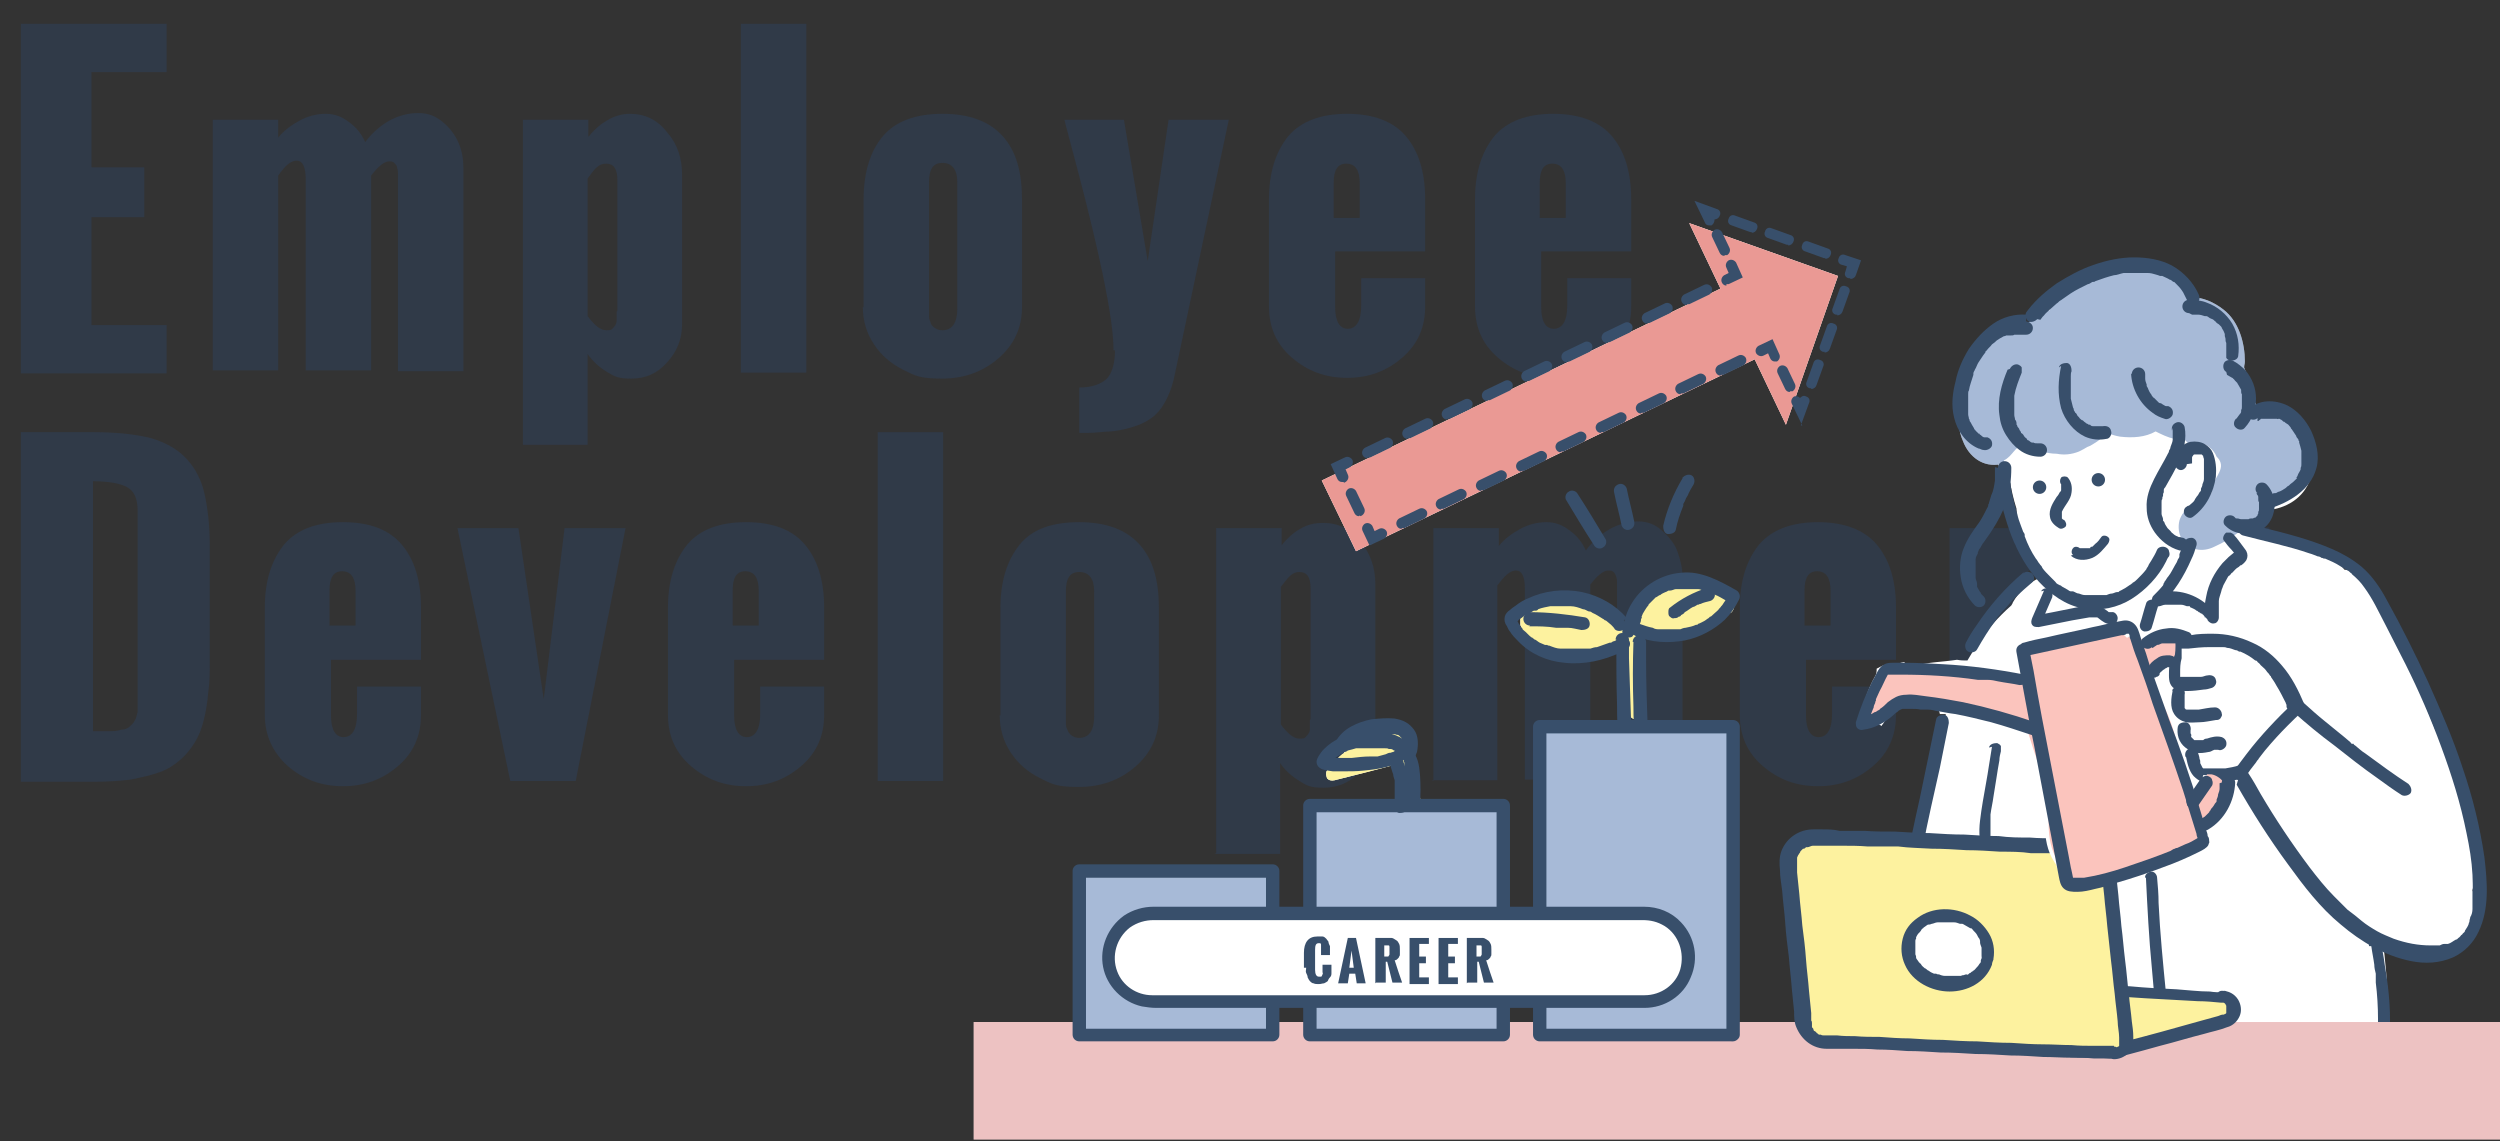 <?xml version="1.0" encoding="UTF-8"?>
<svg xmlns="http://www.w3.org/2000/svg" version="1.1" viewBox="0 0 336.1 153.4">
  <rect x="0" y="0" width="336.1" height="153.4" fill="#333333" stroke="none"/>
  <defs>
    <style>
      .cls-1, .cls-2 {
        fill: #23549b;
      }

      .cls-3, .cls-4 {
        fill: #c13432;
      }

      .cls-5 {
        fill: #384f6b;
      }

      .cls-6 {
        fill: #fff;
      }

      .cls-4, .cls-2 {
        isolation: isolate;
      }

      .cls-4, .cls-7 {
        opacity: .3;
      }

      .cls-8 {
        opacity: .2;
      }

      .cls-9 {
        fill: #fdf29f;
      }

      .cls-2 {
        opacity: .4;
      }

      .cls-10 {
        fill: #fbc4bd;
      }
    </style>
  </defs>
  <!-- Generator: Adobe Illustrator 28.7.3, SVG Export Plug-In . SVG Version: 1.2.0 Build 164)  -->
  <g>
    <g id="_レイヤー_2">
      <g id="_要素">
        <g>
          <g class="cls-8">
            <path class="cls-1" d="M2.8,50.2V3.2h19.6v6.5h-10.1v12.8h7.1v6.7h-7.1v14.5h10.1v6.5H2.8Z"/>
            <path class="cls-1" d="M28.6,50.2V16.1h8.8v2.4c.8-1,1.8-1.7,2.9-2.3s2.3-.9,3.5-.9,2.2.4,3.1,1.1c1,.7,1.7,1.6,2.2,2.7.8-1.1,1.9-2.1,3.1-2.8s2.6-1.1,4-1.1,2.3.4,3.2,1.1c1,.8,1.7,1.7,2.2,2.8.5,1.1.7,2.3.7,3.4v27.4h-8.8v-25.7c0-.3,0-.6,0-.8,0-.2,0-.5-.1-.8,0-.3-.2-.5-.4-.7-.2-.2-.4-.2-.7-.2-.6,0-1.4.6-2.4,1.9v26.2h-8.8v-25.7c0-1.6-.4-2.5-1.2-2.5s-1.5.6-2.5,2v26.2h-8.8,0Z"/>
            <path class="cls-1" d="M70.3,59.8V16.1h8.8v2.3c.7-.9,1.6-1.7,2.5-2.2,1-.6,2-.9,3.1-.9,2,0,3.7.8,5,2.5,1.4,1.6,2,3.5,2,5.7v20.1c0,2-.7,3.7-2,5.1-1.3,1.5-2.9,2.2-4.8,2.2s-2.3-.3-3.3-.9-1.9-1.4-2.6-2.4v12.2h-8.8,0ZM83,41.8v-17.6c0-1.5-.5-2.2-1.5-2.2s-1.5.6-2.5,2v18.5c.9,1.2,1.7,1.9,2.5,1.9s.7-.1,1-.4.4-.6.4-.9c0-.3,0-.7,0-1.2h0Z"/>
            <path class="cls-1" d="M99.6,50.2V3.2h8.8v46.9h-8.8Z"/>
            <path class="cls-1" d="M116.1,41.3v-14.5c0-3.6.9-6.5,2.6-8.5,1.7-2,4.4-3,8-3s6.3,1,8.1,3,2.6,4.8,2.6,8.5v14.5c0,2.8-1.1,5.1-3.2,6.9-2.1,1.8-4.6,2.7-7.6,2.7s-3.6-.4-5.2-1.2-2.9-1.9-3.9-3.4-1.5-3.2-1.5-5h0ZM128.7,41.4v-16.9c0-1.7-.7-2.6-2-2.6s-1.8.9-1.8,2.6v16.9c0,.4,0,.7,0,1s0,.5.2.9c0,.3.3.6.6.8s.6.3,1,.3c1.3,0,2-1,2-2.9h0Z"/>
            <path class="cls-1" d="M149.7,47.1c0-2.3-.5-5.6-1.4-10-.9-4.3-2-8.8-3.2-13.4s-1.9-7.1-2-7.6h8l3.2,19,2.8-19h8.1l-7.4,34.9c-.3,1.2-.7,2.2-1.2,3.1s-1.1,1.6-1.8,2.1c-.7.5-1.5.9-2.5,1.2s-1.9.5-2.9.6c-.9,0-2,.2-3.2.2h-1.1v-6.1c1.7,0,3-.5,3.7-1.2s1.1-2.1,1.1-3.8h0Z"/>
            <path class="cls-1" d="M170.6,41.3v-14.5c0-3.6.9-6.4,2.6-8.5,1.7-2,4.4-3,7.9-3s6.2,1,7.9,3c1.7,2,2.6,4.8,2.6,8.5v7h-12.1v7.5c0,1.9.6,2.9,1.7,2.9s1.8-1,1.8-3.1v-3.7h8.6v3.8c0,2.8-1,5.1-3.1,6.9s-4.5,2.7-7.4,2.7-5.3-.9-7.4-2.7c-2.1-1.8-3.1-4.1-3.1-6.9h0ZM179.4,29.3h3.4v-4.7c0-1.7-.6-2.6-1.8-2.6s-1.7.9-1.7,2.6v4.7Z"/>
            <path class="cls-1" d="M198.3,41.3v-14.5c0-3.6.9-6.4,2.6-8.5,1.7-2,4.4-3,7.9-3s6.2,1,7.9,3c1.7,2,2.6,4.8,2.6,8.5v7h-12.1v7.5c0,1.9.6,2.9,1.7,2.9s1.8-1,1.8-3.1v-3.7h8.6v3.8c0,2.8-1,5.1-3.1,6.9s-4.5,2.7-7.4,2.7-5.3-.9-7.4-2.7c-2.1-1.8-3.1-4.1-3.1-6.9h0ZM207.1,29.3h3.4v-4.7c0-1.7-.6-2.6-1.8-2.6s-1.7.9-1.7,2.6v4.7Z"/>
            <path class="cls-1" d="M2.8,105v-46.9h9.8c3.1,0,5.7.3,7.7.8,2,.6,3.6,1.5,4.8,2.8,1.2,1.3,2,2.9,2.4,4.7s.7,4.1.7,6.9v15.4c0,1.7,0,3.1-.2,4.4-.1,1.2-.3,2.5-.6,3.7s-.7,2.2-1.2,3c-.5.8-1.1,1.6-1.9,2.3s-1.7,1.3-2.8,1.7-2.4.7-3.9,1c-1.5.2-3.2.3-5.1.3,0,0-9.7,0-9.7,0ZM12.6,98.3c.9,0,1.6,0,2.1,0,.5,0,1,0,1.6-.2.5,0,.9-.2,1.1-.4.2-.2.5-.4.7-.8.2-.3.3-.8.4-1.2,0-.5,0-1.1,0-1.8v-25.3c0-1.6-.5-2.6-1.4-3.1-.9-.5-2.5-.8-4.6-.8v33.6h0Z"/>
            <path class="cls-1" d="M35.6,96.2v-14.5c0-3.6.9-6.4,2.6-8.5,1.7-2,4.3-3,7.9-3s6.2,1,7.9,3c1.7,2,2.6,4.8,2.6,8.5v7h-12.1v7.5c0,1.9.6,2.9,1.7,2.9s1.8-1,1.8-3.1v-3.7h8.6v3.8c0,2.8-1,5.1-3.1,6.9s-4.5,2.7-7.4,2.7-5.3-.9-7.4-2.7c-2-1.8-3.1-4.1-3.1-6.9h0ZM44.4,84.1h3.4v-4.7c0-1.7-.6-2.6-1.8-2.6s-1.7.9-1.7,2.6c0,0,0,4.7,0,4.7Z"/>
            <path class="cls-1" d="M68.6,105l-7.1-34h8.2l3.4,23,2.8-23h8.2l-6.7,34h-8.9,0Z"/>
            <path class="cls-1" d="M89.8,96.2v-14.5c0-3.6.9-6.4,2.6-8.5,1.7-2,4.3-3,7.9-3s6.2,1,7.9,3c1.7,2,2.6,4.8,2.6,8.5v7h-12.1v7.5c0,1.9.6,2.9,1.7,2.9s1.8-1,1.8-3.1v-3.7h8.6v3.8c0,2.8-1,5.1-3.1,6.9s-4.5,2.7-7.4,2.7-5.3-.9-7.4-2.7c-2.1-1.8-3.1-4.1-3.1-6.9h0ZM98.6,84.1h3.4v-4.7c0-1.7-.6-2.6-1.8-2.6s-1.7.9-1.7,2.6v4.7Z"/>
            <path class="cls-1" d="M118,105v-46.9h8.8v46.9h-8.8Z"/>
            <path class="cls-1" d="M134.5,96.2v-14.5c0-3.6.9-6.4,2.6-8.5s4.4-3,8-3,6.3,1,8.1,3,2.6,4.8,2.6,8.5v14.5c0,2.8-1.1,5.1-3.2,6.9-2.1,1.8-4.6,2.7-7.6,2.7s-3.6-.4-5.2-1.2c-1.6-.8-2.9-1.9-3.9-3.4s-1.5-3.2-1.5-5.1h0ZM147.1,96.3v-16.8c0-1.7-.7-2.6-2-2.6s-1.8.9-1.8,2.6v16.8c0,.4,0,.7,0,.9s0,.6.2.9c.1.3.3.6.6.8s.6.3,1,.3c1.3,0,2-1,2-2.9h0Z"/>
            <path class="cls-1" d="M163.5,114.7v-43.7h8.8v2.3c.7-.9,1.6-1.7,2.5-2.2,1-.6,2-.8,3.1-.8,2,0,3.7.8,5,2.5,1.4,1.7,2,3.6,2,5.7v20.1c0,1.9-.6,3.7-2,5.1-1.3,1.4-2.9,2.2-4.9,2.2s-2.3-.3-3.3-.9-1.9-1.4-2.6-2.4v12.2h-8.8,0ZM176.2,96.7v-17.6c0-1.5-.5-2.2-1.5-2.2s-1.5.7-2.5,2v18.5c.9,1.2,1.7,1.9,2.5,1.9s.7-.1,1-.4.4-.6.4-.9c0-.3,0-.7,0-1.2h0Z"/>
            <path class="cls-1" d="M192.7,105v-34h8.8v2.4c.8-1,1.8-1.7,2.9-2.3s2.3-.9,3.5-.9,2.2.4,3.1,1.1c1,.7,1.7,1.6,2.2,2.7.9-1.2,1.9-2.1,3.1-2.8s2.6-1.1,3.9-1.1,2.3.4,3.2,1.2,1.7,1.7,2.1,2.8.7,2.3.7,3.4v27.4h-8.8v-25.7c0-.3,0-.6,0-.8,0-.2,0-.5-.1-.8s-.2-.6-.4-.7c-.2-.2-.4-.2-.7-.2-.6,0-1.4.6-2.4,1.9v26.2h-8.8v-25.7c0-1.6-.4-2.4-1.2-2.4s-1.5.7-2.5,2v26.2h-8.8,0Z"/>
            <path class="cls-1" d="M233.9,96.2v-14.5c0-3.6.9-6.4,2.6-8.5,1.7-2,4.4-3,7.9-3s6.2,1,7.9,3c1.7,2,2.6,4.8,2.6,8.5v7h-12.1v7.5c0,1.9.6,2.9,1.7,2.9s1.8-1,1.8-3.1v-3.7h8.6v3.8c0,2.8-1,5.1-3.1,6.9s-4.5,2.7-7.4,2.7-5.3-.9-7.4-2.7-3.1-4.1-3.1-6.9h0ZM242.7,84.1h3.4v-4.7c0-1.7-.6-2.6-1.8-2.6s-1.7.9-1.7,2.6v4.7Z"/>
            <path class="cls-1" d="M262.1,105v-34h8.8v2.4c.8-1,1.8-1.7,3-2.3s2.4-.9,3.7-.9,2.3.4,3.2,1.1c1,.8,1.6,1.7,2.1,2.8s.7,2.2.7,3.4v27.4h-8.8v-25.9c0-1.5-.5-2.3-1.5-2.3s-.2,0-.3,0c-.1,0-.2,0-.3.1s-.2.1-.3.2c0,0-.2.1-.3.2s-.2.2-.3.2-.1.1-.3.3-.2.2-.2.3c0,0-.1.1-.2.2l-.2.2v26.4h-8.8Z"/>
            <path class="cls-1" d="M292.1,93.3v-16.5h-2.5v-5.9h2.5v-11.2h8.8v11.2h4.2v5.9h-4.2v18.6c0,.9.2,1.6.5,2.1.4.5,1,.7,1.9.7s1.9,0,2.6-.2v6.8c-1.1.3-3,.5-5.5.5s-2-.1-2.8-.4c-.8-.2-1.5-.6-2.1-1s-1-.9-1.5-1.6-.7-1.3-1-1.9c-.2-.7-.4-1.4-.5-2.3-.1-.9-.2-1.7-.3-2.4,0-.8,0-1.6,0-2.6h0Z"/>
          </g>
          <g>
            <g>
              <g>
                <polygon class="cls-6" points="304.4 61.9 304.4 61.9 304.4 61.9 304.4 61.9"/>
                <path class="cls-6" d="M332.8,113.9c.6-3.7-.5-7.8-3.1-10.4-.4-1.1-.8-2.1-1.2-3.1-.4-.8-.7-1.6-1.1-2.3-.6-1.5-1.2-3-1.8-4.5-.5-1.8-1-3.6-1.8-5.4-1.6-3.9-3.7-7.4-6.3-10.7-.5-.6-1.5-.9-2.3-.9h0c-.4-.5-.8-.9-1.2-1.4-1.5-.5-3.1-1.1-4.6-1.7-.4-.1-.6-.4-.8-.7-1-.3-2-.5-3-.6-.8,0-1.4-.6-1.4-1.4s0-.4.2-.6c-1,0-1.9.3-2.7.7-.1,0-.3-.1-.4-.2,1.1-.4,2.1-1.2,2.8-2.1.2,0,.4,0,.6,0,2.6-.2,5-1.6,5.9-4.2.9-2.4,0-5.3-1.9-7.1-1-.9-2.1-1.6-3.4-1.8-.9-.2-1.7-.2-2.5,0,0-.9-.2-1.8-.6-2.7-.4-.9-1-1.8-1.7-2.5,0-.3,0-.7,0-1.1,0-2.9-1.6-5.9-4.3-6.9-1.3-3.6-4.5-6.2-8.5-6.2-.5,0-.9,0-1.4,0h0c-4.9-.4-9.8,2.1-12.6,6.1-.2.4-.5.7-.6,1.1-3.4,1-6.3,3.2-8.1,6.3-.3,3.3-.6,7,1,10,.6.8,1.3,1.6,2.1,2.2.6.4.9,1.2.5,2,0,.1-.2.2-.3.3.6.2,1.3.4,1.9.5.2,1.3.5,2.5.9,3.8,0,0,0,.2,0,.2.1,1.9.7,3.9,1.5,5.7.5,1.2,1.2,2.2,2,3.2-1.7.7-3.1,1.9-4,3.5,0,.1-.1.2-.2.4-1.8,1.6-3.4,3.4-4.7,5.4-.4.7-.8,1.3-1.2,2-.5,0-.9,0-1.4-.1h0c-1.9.3-3.8.3-5.6.8-.6.2-1.2,0-1.5-.5-1,.2-1.9.6-2.6,1.4-.4.4-.7.9-1,1.4-1.4.8-2,3-1.1,4.4.4.7,1,1.1,1.7,1.4,0,0,0-.2.1-.2,1.3-2.2,3.9-2.9,6.3-2.6.7,0,1.3.5,1.4,1.2h.8c-1.5,5.2-2.1,10.6-2.8,16-1.9,6.7-3.4,13.6-3,20.6,0,1.6,1.4,3.4,3.2,3.2,2.7-.3,5.4-.4,8.1-.3,1.3,0,2.7.1,4,.2.3,0,.6,0,.9,0,0,.3,0,.6,0,.9,0,1.6,1.5,3.4,3.2,3.2,2.1-.3,4.3-.5,6.4-.8.6.6,1.4.9,2.3,1,6.3.2,12.5.3,18.8.2,2.7.3,5.3.3,8-.1.6,0,1.1,0,1.7,0,1.5,0,3.3,0,4.8-.4.9-.3,1.7-.8,2.3-1.6.9-.6,1.5-1.6,1.5-2.7,0-3.1-.3-6.2-.7-9.3.9.8,2,1.4,3.1,1.8,2,.8,4.7.7,6.5-.6,1.8-1.3,2.7-3.1,2.8-5.3,0-.8,0-1.6-.3-2.3.5-1.9.7-3.8.5-5.7h0Z"/>
                <path class="cls-6" d="M304.5,61.9h0s0,0,0,0h0s0,0,0,0Z"/>
                <path class="cls-6" d="M304.4,61.9s0,0,0,0h0Z"/>
              </g>
              <g>
                <g>
                  <path class="cls-6" d="M297.2,66c0-.2,0-.4,0,0h0Z"/>
                  <path class="cls-2" d="M297.2,66c0-.2,0-.4,0,0h0Z"/>
                </g>
                <g>
                  <path class="cls-6" d="M310.2,60.1c0-2.2-1.7-4.2-3.9-4.7-.8-.2-1.6-.2-2.4,0-.4-.9-1-1.8-1.7-2.3,0,0-.2-.1-.2-.2.2-.6.3-1.3.2-2-.1-.5-.3-1-.5-1.5,0-.3.1-.5.1-.8,0-2.5-.8-5.4-2.9-7-1.3-1-2.7-1.6-4.4-1.7h-.4c0-.2-.1-.3-.2-.4-1.1-2.6-4.1-3.3-6.7-3.5-2.3-.2-4.5.4-6.6,1.2-2,.8-4.1,2.3-5,4.3,0,0,0,.1,0,.2-.8.1-1.5.6-2,1.2-.3.1-.7.3-1,.5-.4.2-.7.4-1,.7-.9,0-1.7.2-2.5.7-.8.5-1.5,1.1-2.1,1.8-.3.3-.6.7-.9,1.1-.7.2-1.3.7-1.6,1.3-1.2,2.3-2,4.9-1.3,7.5,0,.2.1.5.2.7,0,.7.2,1.4.5,2.1.8,2.1,2.7,3.6,5.1,3.1.2,0,.4,0,.6-.2-.1,0-.2-.2-.2-.3,1.2-.6,1.4-1.8,2.8-2.3.1,0,.2.2.4.2,1.1.7,2.5,1.2,3.9,1.2,1,.2,2,.1,3-.3.4-.2.8-.4,1.1-.6.3-.1.5-.2.8-.4.7-.4,1.3-.9,1.8-1.5.6.2,1.2.4,1.8.5,1.7.2,3.4.1,4.8-.7.8.4,1.6.8,2.5,1,.4,0,.9.1,1.3,0,.4.4.8.8,1,1.2,0,0,0,0,0,.1,0,0,.1,0,.2,0,0,0,.1-.1.2-.2.6-.6,1.4-.5,2,0,.5.4.8.8,1,1.3.1.1.3.3.4.5.8,1.4-1.2,2.7-1.1,4.3,0,0,0,0,0,0h0s0,0,0,.1c-.1.2-.3.3-.4.4,0,0-.1.1-.2.2-.2.1-.4.3-.6.4-.5.3-1,.6-1.6.8-.7.3-1.3,1.2-1.5,1.9-.2.8-.1,1.8.3,2.4,1,1.6,2.8,1.9,4.4,1.1,1.1-.5,2.2-1.1,3.2-1.9.2,0,.4,0,.6-.1,1.8-.5,3-1.9,3.6-3.6,0-.1,0-.2.1-.3,1.3-.1,2.6-.8,3.5-1.7,1.1-1.2,1.6-2.7,1.5-4.2.1-.5.2-.9.1-1.4h0Z"/>
                  <path class="cls-2" d="M310.2,60.1c0-2.2-1.7-4.2-3.9-4.7-.8-.2-1.6-.2-2.4,0-.4-.9-1-1.8-1.7-2.3,0,0-.2-.1-.2-.2.2-.6.3-1.3.2-2-.1-.5-.3-1-.5-1.5,0-.3.1-.5.1-.8,0-2.5-.8-5.4-2.9-7-1.3-1-2.7-1.6-4.4-1.7h-.4c0-.2-.1-.3-.2-.4-1.1-2.6-4.1-3.3-6.7-3.5-2.3-.2-4.5.4-6.6,1.2-2,.8-4.1,2.3-5,4.3,0,0,0,.1,0,.2-.8.1-1.5.6-2,1.2-.3.1-.7.3-1,.5-.4.2-.7.4-1,.7-.9,0-1.7.2-2.5.7-.8.5-1.5,1.1-2.1,1.8-.3.3-.6.7-.9,1.1-.7.2-1.3.7-1.6,1.3-1.2,2.3-2,4.9-1.3,7.5,0,.2.1.5.2.7,0,.7.2,1.4.5,2.1.8,2.1,2.7,3.6,5.1,3.1.2,0,.4,0,.6-.2-.1,0-.2-.2-.2-.3,1.2-.6,1.4-1.8,2.8-2.3.1,0,.2.2.4.2,1.1.7,2.5,1.2,3.9,1.2,1,.2,2,.1,3-.3.4-.2.8-.4,1.1-.6.3-.1.5-.2.8-.4.7-.4,1.3-.9,1.8-1.5.6.2,1.2.4,1.8.5,1.7.2,3.4.1,4.8-.7.8.4,1.6.8,2.5,1,.4,0,.9.1,1.3,0,.4.4.8.8,1,1.2,0,0,0,0,0,.1,0,0,.1,0,.2,0,0,0,.1-.1.2-.2.6-.6,1.4-.5,2,0,.5.4.8.8,1,1.3.1.1.3.3.4.5.8,1.4-1.2,2.7-1.1,4.3,0,0,0,0,0,0h0s0,0,0,.1c-.1.2-.3.3-.4.4,0,0-.1.1-.2.2-.2.1-.4.3-.6.4-.5.3-1,.6-1.6.8-.7.3-1.3,1.2-1.5,1.9-.2.8-.1,1.8.3,2.4,1,1.6,2.8,1.9,4.4,1.1,1.1-.5,2.2-1.1,3.2-1.9.2,0,.4,0,.6-.1,1.8-.5,3-1.9,3.6-3.6,0-.1,0-.2.1-.3,1.3-.1,2.6-.8,3.5-1.7,1.1-1.2,1.6-2.7,1.5-4.2.1-.5.2-.9.1-1.4h0Z"/>
                </g>
              </g>
            </g>
            <g>
              <path class="cls-5" d="M268.2,62.8c0,.3,0,.7,0,1,0,.2,0,.3,0,.5,0,0,0,.2,0,.2,0,0,0,0,0,.1,0,0,0-.1,0,0-.1.7-.2,1.4-.5,2-.1.3-.2.7-.3,1,0,0,0,.2-.1.2,0,0,0,.2,0,0,0,0,0,0,0,.1,0,.2-.1.3-.2.5-.3.6-.6,1.2-1,1.8-.8,1.1-1.6,2.2-2.1,3.5-.5,1.2-.6,2.6-.4,3.9.2,1.4.9,2.8,1.9,3.8.3.3.9.3,1.2,0,.3-.3.3-.9,0-1.2-.1-.1-.2-.2-.3-.3,0,0,0,0,0,0,0,0,.1.1,0,0,0,0-.1-.1-.1-.2-.2-.2-.3-.5-.5-.8,0,0,0-.1,0-.2,0,0-.1-.2,0,0,0,.1,0,0,0,0,0,0,0,0,0,0,0,0,0-.2,0-.2,0-.3-.2-.6-.2-.8,0,0,0-.1,0-.2,0,0,0,0,0-.1,0,0,0,0,0,0,0-.2,0-.3,0-.5,0-.3,0-.6,0-.9,0,0,0-.1,0-.2,0-.2,0,0,0,0,0,0,0,0,0-.1,0-.2,0-.3,0-.5,0-.3.2-.6.3-.8,0,0,0,0,0-.1,0,.2,0,0,0,0,0,0,0-.2.1-.2,0-.2.1-.3.2-.4.2-.3.3-.6.5-.8.4-.6.8-1.1,1.1-1.6.8-1.2,1.4-2.4,1.9-3.7.5-1.5.7-3.1.7-4.7,0-.5-.4-.9-.9-.9s-.9.4-.9.9h0Z"/>
              <path class="cls-5" d="M272.4,42.3c-1.5-.1-3.1.3-4.4,1.2-1.3.9-2.4,2.1-3.3,3.4-.8,1.3-1.5,2.8-1.8,4.4-.4,1.5-.6,3.2-.2,4.8.4,1.8,1.6,3.5,3.3,4.2.2,0,.4.2.7.2.4.1,1-.2,1.1-.6.1-.5-.1-.9-.6-1.1-.1,0-.2,0-.3,0,0,0,0,0-.1,0,0,0-.2-.1,0,0-.2,0-.4-.2-.5-.3,0,0-.2-.1-.2-.2-.1,0,.2.1,0,0,0,0,0,0-.1,0-.1-.1-.3-.3-.4-.4,0,0-.1-.2-.2-.2-.1-.1.1.2,0,0,0,0,0,0,0-.1-.1-.2-.2-.3-.3-.5-.1-.2-.2-.4-.3-.5.1.2,0,0,0,0,0-.1,0-.2-.1-.3,0-.2-.1-.4-.1-.6,0,0,0-.2,0-.2,0,0,0,0,0-.2,0-.2,0,.2,0,0,0-.4,0-.7,0-1.1,0-.3,0-.7,0-1,0,.3,0,0,0,0s0-.1,0-.2c0-.2,0-.4.1-.5.1-.7.4-1.4.6-2.1,0,0,0-.2,0-.2,0,0,.1-.3,0,0,0-.2.2-.4.2-.5.2-.3.3-.7.5-1,.2-.3.4-.6.6-.9.1-.1.2-.3.3-.4.1-.1-.1.2,0,0,0,0,0,0,0-.1,0,0,.1-.1.2-.2.2-.3.5-.5.7-.8.1-.1.3-.2.4-.3,0,0,.1-.1.2-.2,0,0,0,0,0,0,.1,0-.2.1,0,0,.3-.2.6-.4,1-.6,0,0,.2,0,.3-.1,0,0,0,0,.1,0s.2,0,0,0c-.1,0,0,0,0,0,0,0,.1,0,.2,0,0,0,.2,0,.3,0,.2,0,.4,0,.5-.1.1,0,.2,0,.3,0,0,0,0,0,.1,0,.1,0-.2,0,0,0,.4,0,.8,0,1.2,0,.5,0,.9-.4.9-.9,0-.5-.4-.8-.9-.9h0Z"/>
              <path class="cls-5" d="M274.3,43c.1-.1.2-.3.3-.4,0,0,.1-.2,0,0-.1.1,0,0,0,0,0,0,.1-.1.2-.2.2-.3.5-.5.8-.8.3-.3.6-.5.9-.8.2-.1.3-.3.5-.4,0,0,.2-.1,0,0-.1.1,0,0,0,0,0,0,.2-.1.3-.2.7-.5,1.4-1,2.2-1.4.4-.2.8-.4,1.2-.6.2,0,.4-.2.6-.3,0,0,.1,0,.1,0-.3.1,0,0,0,0,.1,0,.2,0,.3-.1.8-.3,1.7-.6,2.5-.8.4,0,.8-.2,1.3-.3.1,0,.2,0,.3,0,0,0,0,0,0,0,.1,0-.2,0-.1,0,0,0,.1,0,.2,0,.2,0,.4,0,.6,0,.4,0,.8,0,1.2,0,.2,0,.4,0,.6,0,0,0,.2,0,.3,0s.5,0,.1,0c.4,0,.8.1,1.1.2s.4.1.6.2c0,0,.2,0,.2,0,0,0,0,0,.1,0,.2,0-.1,0,0,0,.4.2.7.3,1,.5.2,0,.3.2.5.3,0,0-.2-.2,0,0,0,0,0,0,.1,0,0,0,.1.1.2.2.3.3.6.6.8.9-.2-.2,0,0,0,0l.2.3c.1.2.2.4.3.6.1.2.2.4.3.6.2.4.8.5,1.2.3.4-.3.5-.7.3-1.2-.7-1.6-2-3-3.6-3.9-1.5-.8-3.3-1.1-5.1-1.1-1.8,0-3.7.4-5.4,1-1.8.6-3.4,1.5-5,2.5-1.4,1-2.7,2.1-3.8,3.5-.1.1-.2.3-.3.4-.2.4,0,1,.3,1.2.4.2.9,0,1.2-.3h0Z"/>
              <path class="cls-5" d="M294.7,42.3c.1,0,.3,0,.5,0,0,0,.1,0,.2,0,0,0,0,0,.1,0,.1,0-.2,0,0,0,.3,0,.6.1.9.2,0,0,.1,0,.2,0,0,0,.3.1,0,0,.1,0,.3.1.4.2s.2.1.4.2c.1,0,.3.2.4.3,0,0-.2-.1,0,0,0,0,0,0,0,0,0,0,.1,0,.1.1.1.1.2.2.4.3.1.1.2.2.3.3,0,0-.1-.1,0,0,0,0,0,0,0,0,0,0,.1.1.1.2.2.3.3.5.4.8,0,0,0-.2,0,0,0,0,0,0,0,0,0,0,0,.1,0,.2,0,.2.1.3.1.5,0,.2,0,.3.1.5,0,0,0-.2,0,0,0,0,0,0,0,.1,0,0,0,.2,0,.3v.5c0,0,0,.2,0,.3,0,0,0,0,0,.1,0,.2,0-.2,0,0,0,.2,0,.5,0,.7.1.2.3.3.5.4.4,0,1-.1,1.1-.6.2-1.5,0-3-.8-4.4-.8-1.3-2-2.3-3.4-2.8-.7-.3-1.6-.4-2.4-.4-.5,0-.9.4-.9.9,0,.5.4.9.9.9h0Z"/>
              <path class="cls-5" d="M299.4,50.4c.2.1.5.3.7.4.1,0,0,0,0,0,0,0,0,0,0,0,0,0,.1,0,.1.1.1,0,.2.2.3.3,0,0,.2.2.3.3.1.1-.1-.2,0,0,0,0,0,.1.1.2.1.2.3.5.4.7,0,.1,0-.2,0,0,0,0,0,.1,0,.2,0,.1,0,.3.1.4,0,.1,0,.2,0,.4,0,.2,0,0,0,0h0c0,.2,0,.3,0,.3v.4c0,0,0,.1,0,.2,0,0,0,0,0,.1,0,0,0,.2,0,0,0-.1,0,0,0,.1,0,0,0,.1,0,.2,0,.2,0,.3-.1.4,0,0,0,.2,0,.2,0,0,0,0,0,0,0,0,0-.2,0,0,0,.2-.1.3-.2.4s-.2.3-.3.4c0,0,0,0,0,0,0,0,.1-.1,0,0,0,0-.1.2-.2.2-.3.3-.4.9,0,1.2.3.3.9.4,1.2,0,1-1.1,1.5-2.5,1.5-3.9,0-1.4-.5-2.7-1.4-3.8-.5-.5-1.1-1-1.7-1.3-.4-.2-1-.1-1.2.3-.2.4-.1,1,.3,1.2h0Z"/>
              <path class="cls-5" d="M303.5,56.6s0,0,.1,0,0-.1,0,0c0,0,0,0,0,0h0c.1-.1.3-.2.4-.3-.1.1-.1,0,0,0,0,0,0,0,.1,0,0,0,.1,0,.2,0,0,0,.1,0,.2,0,0,0,0,0,.1,0,.2,0-.2,0,0,0,.2,0,.3,0,.5,0h.3s0,0,.1,0c0,0,0,0-.1,0,.2,0,.3,0,.5,0,0,0,.1,0,.2,0,0,0,.2.1.2,0,0,0-.2,0,0,0,0,0,0,0,.1,0,0,0,.1,0,.2.1.1,0,.3.2.4.3,0,0,0,0,0,0,0,0,.2.1,0,0-.1,0,0,0,0,0,0,0,0,0,.1,0,.1.1.2.2.4.3s.2.2.4.4c0,0,.1.1.1.2.1.1,0,0,0,0,0,0,0,0,.1.1.2.3.4.6.6.9,0,.2.2.3.3.5,0,0,0,.2.1.2,0,.2,0,0,0,0,0,0,0,.1,0,.2.1.3.2.7.3,1.1,0,0,0,.2,0,.3,0,0,0,0,0,.1h0c0,.1,0,.1,0,0,0,0,0,.2,0,.2,0,0,0,.2,0,.3,0,.2,0,.4,0,.5,0,0,0,.2,0,.2,0-.2,0,0,0,0,0,0,0,.1,0,.2,0,.2,0,.3-.1.5,0,0,0,.1,0,.2,0,0-.1.3,0,0-.1.3-.3.5-.4.8,0,0,0,.1-.1.2s-.2.2,0,.1c0-.1,0,0,0,.1,0,0-.1.1-.2.2-.2.2-.4.4-.7.6,0,0-.1.1-.2.2.2-.2,0,0,0,0-.1,0-.3.2-.4.3-.3.2-.6.4-.9.5-.2,0-.3.2-.5.2,0,0,0,0-.1,0-.1,0,.2,0,0,0,0,0-.2,0-.3.1-.3.1-.7.2-1,.3-.4.1-.8.6-.6,1.1.1.4.6.7,1.1.6,2.7-.8,5.6-2.5,6.4-5.4.5-1.7,0-3.6-.7-5.1-.7-1.4-1.8-2.7-3.2-3.4-1.7-.8-3.8-.8-5.2.5-.3.3-.3.9,0,1.2.4.3.9.3,1.2,0h0Z"/>
              <path class="cls-5" d="M303.3,66.2c0,0,.1,0,.1.2,0,0,0,0,0,0,0,0,0,0,0,0,0,.1.2.2.2.4,0,0,0,0,0,.1,0,0,0,.2,0,0,0,0,0,.1,0,.2,0,.2,0,.3.1.4,0,0,0,0,0,0,0,.1,0-.2,0,0,0,0,0,.1,0,.2,0,.2,0,.3,0,.5,0,0,0,.2,0,0,0,0,0,0,0,0,0,0,0,.1,0,.2,0,.2,0,.3-.1.4,0,.1.1-.2,0,0,0,0,0,0,0,0,0,0,0,.1,0,.2,0,0,0,.1-.1.2,0,0-.1,0,0,0,0,0,0,0,0,.1,0,0-.2.2-.3.3,0,0,.1-.1,0,0,0,0,0,0-.1,0,0,0-.1,0-.2.1,0,0-.1,0-.2,0,0,0,0,0,0,0,.2-.1.1,0,0,0-.1,0-.3,0-.4.1,0,0-.1,0-.2,0,.2,0,.1,0,0,0h-.1c-.1,0-.3,0-.5,0,0,0-.3,0,0,0,0,0-.2,0-.2,0-.2,0-.3-.1-.5-.1.2,0,.1,0,0,0,0,0,0,0-.1,0,0,0-.2,0-.2-.1,0,0,0,0,0,0,0,0-.2-.1,0,0,.1,0,0,0,0,0,0,0,0,0-.1-.1-.3-.3-.9-.3-1.2,0-.3.3-.4.9,0,1.2,1.2,1.2,3,1.3,4.5.7,1.5-.7,2.2-2.3,2.1-3.9-.1-.9-.5-1.8-1.1-2.4-.3-.3-.9-.3-1.2,0-.3.3-.4.9,0,1.2h0Z"/>
              <g>
                <path class="cls-5" d="M274.2,66.4c.5,0,.9-.4.9-.9,0-.5-.4-.9-.9-.9s-.9.4-.9.9c0,.5.4.9.9.9Z"/>
                <path class="cls-5" d="M282.1,65.4c.5,0,.9-.4.9-.9,0-.5-.4-.9-.9-.9s-.9.4-.9.9c0,.5.4.9.9.9Z"/>
              </g>
              <path class="cls-5" d="M268.6,65.4c.4,2.2,1,4.5,1.8,6.6.9,2.3,2.1,4.4,3.7,6.2,1.6,1.7,3.6,3.2,6,3.6,2.3.4,4.6-.1,6.5-1.3s3.6-3,4.6-5c.1-.2.2-.5.4-.7.1-.2.1-.4,0-.7,0-.2-.2-.4-.4-.5-.4-.2-1-.1-1.2.3-.2.5-.5,1-.8,1.5-.1.2-.3.4-.4.7,0,0-.1.2-.2.3,0,0,0,0,0,0,0,.1,0,0,0,0,0,0,0,.1-.1.2-.3.4-.7.8-1.1,1.2-.2.2-.4.4-.6.5,0,0-.1,0-.1.1,0,0,0,0,0,0,0,0,.1-.1,0,0-.1,0-.2.2-.3.2-.4.3-.9.6-1.3.8-.1,0-.2.1-.3.2,0,0-.1,0-.2,0,0,0,.2,0,0,0,0,0,0,0,0,0-.2,0-.5.2-.7.2s-.5.1-.7.2c-.1,0-.2,0-.4,0,0,0-.1,0-.2,0-.1,0,0,0,0,0,0,0,0,0-.1,0-.5,0-1,0-1.5,0-.1,0-.2,0-.4,0,0,0,.2,0,0,0,0,0,0,0-.1,0,0,0-.1,0-.2,0-.3,0-.5-.1-.8-.2-.3,0-.5-.2-.8-.3,0,0-.1,0,0,0,0,0,0,0-.1,0,0,0-.1,0-.2,0-.1,0-.3-.1-.4-.2-.2-.1-.5-.3-.7-.4-.1,0-.2-.2-.3-.2,0,0-.1,0-.2-.1,0,0,0,0,0,0,0,0-.1-.1,0,0s0,0,0,0c0,0-.1,0-.2-.1-.1,0-.2-.2-.3-.3-.2-.2-.4-.4-.6-.6-.4-.4-.8-.8-1.1-1.2,0-.1.1.2,0,0,0,0,0,0-.1-.2,0-.1-.2-.2-.3-.4-.2-.2-.3-.5-.5-.7-.6-.9-1.1-1.9-1.5-3,0-.2,0,.2,0,0,0,0,0-.1,0-.2,0-.1-.1-.3-.2-.4-.1-.3-.2-.5-.3-.8-.2-.5-.4-1.1-.5-1.6-.3-1.1-.6-2.1-.8-3.2,0-.3-.1-.5-.1-.8,0-.4-.6-.7-1.1-.6-.5.2-.7.6-.6,1.1h0Z"/>
              <path class="cls-5" d="M294.7,62.3v-.3c0-.2,0,.2,0,0,0,0,0-.1,0-.2,0,0,0-.2,0-.3,0-.2,0,.2,0,0,0,0,0-.1.1-.2,0,0,0,0,0,0,.1-.2-.1.1,0,0,0,0,.1-.2.2-.2.1-.1-.1,0,0,0,0,0,0,0,.1,0,0,0,.1,0,.1,0-.1,0-.1,0,0,0,0,0,0,0,.1,0,0,0,0,0,.1,0,.1,0-.2,0,0,0h.3s0,0-.1,0c0,0,0,0,.1,0,0,0,0,0,.1,0,0,0,0,0,0,0,0,0,0,0,0,0,0,0,.2,0,.2,0,0,0,.1.1,0,0,0,0,0,0,0,0,0,0,.2.2.2.2,0,0,0,0,0,0,0,0,0,0,0,0,0,0,0,0,0,.1,0,0,.1.3.1.3,0,0,0,0,0,0,0,0,0,0,0,0,0,0,0,0,0,.2,0,0,0,.2,0,.3,0,.1,0,.2,0,.3,0,0,0,.2,0,0s0,0,0,.1c0,.4,0,.9,0,1.3h0c0,.1,0,.1,0,0,0,0,0,.1,0,.2,0,0,0,.2,0,.3,0,.2-.1.5-.2.7,0,.2-.1.4-.2.6,0,0,0-.2,0,0,0,0,0,0,0,.2,0,.1-.1.2-.2.3-.1.2-.2.4-.4.6,0,0-.1.2-.2.3-.1.2.1-.1,0,0,0,0,0,.1-.1.2-.1.2-.3.3-.5.5,0,0-.2.2-.3.2,0,0,0,0,0,0,0,0,0,0,0,0,0,0-.1,0-.2.1-.4.2-.5.7-.3,1.1.2.3.7.6,1.1.3,1.8-1.3,2.8-3.3,3.1-5.4.1-1.1,0-2.2-.4-3.2-.2-.5-.6-.9-1.1-1.2-.5-.3-1.2-.4-1.9-.3-1.4.3-2.2,1.7-2.1,3,0,.4.4.8.8.8.4,0,.8-.4.8-.8h0Z"/>
              <path class="cls-5" d="M269.9,49.7c-.8,1.9-1.4,4-1.1,6.1.1,1,.4,1.9.9,2.7.5.8,1.1,1.5,1.8,2,.8.6,1.8.9,2.8.9.5,0,.9-.4.9-.9,0-.5-.4-.9-.9-.9h-.3c0,0-.4,0-.1,0-.2,0-.4,0-.5-.1,0,0-.2,0-.2,0,0,0-.2,0,0,0,0,0,0,0,0,0-.2,0-.3-.2-.5-.3,0,0-.2,0-.2-.2,0,0,0,0,0,0,.2.1,0,0,0,0-.1-.1-.3-.2-.4-.4s-.2-.3-.4-.4c0,0,.1.2,0,0,0,0,0,0,0-.1,0,0-.1-.2-.2-.3,0-.2-.2-.3-.3-.5,0,0,0-.2-.1-.2,0-.2,0,.2,0,0,0,0,0,0,0-.2,0-.2-.1-.4-.2-.5,0-.2-.1-.4-.1-.6,0,.2,0,0,0,0s0-.1,0-.2c0-.1,0-.2,0-.3,0-.2,0-.5,0-.8,0-.2,0-.5,0-.7,0-.2,0,.1,0,0,0,0,0-.1,0-.2,0-.1,0-.3,0-.4.2-1.1.6-2.1,1-3.1,0-.2,0-.5,0-.7-.1-.2-.3-.3-.5-.4-.5-.1-.9.2-1.1.6h0Z"/>
              <path class="cls-5" d="M277.1,49.2c-.4,1.9-.5,3.8,0,5.7.5,1.6,1.7,3.1,3.2,3.8.9.4,1.9.5,2.9.3.4,0,.8-.6.6-1.1-.1-.5-.6-.7-1.1-.6,0,0-.2,0-.3,0,.2,0,.1,0,0,0,0,0-.1,0-.1,0-.2,0-.3,0-.5,0s0,0-.1,0c.2,0,.1,0,0,0,0,0-.1,0-.2,0-.2,0-.4,0-.5-.2,0,0,0,0-.1,0,.2,0,.1,0,0,0,0,0-.2,0-.2-.1-.2,0-.3-.2-.5-.3,0,0-.1-.1-.2-.2.1,0,.1,0,0,0,0,0,0,0-.1,0-.1-.1-.3-.2-.4-.4,0,0-.1-.1-.2-.2,0,0-.1-.2-.1-.2,0,0,0,0,0,0,0,0,0,0,0,0s0,0,0,0c0,0-.1-.2-.2-.2,0-.1-.2-.3-.2-.4,0,0,0,0,0,0,0,0-.1-.2,0,0,0,0,0-.2-.1-.3-.1-.4-.2-.8-.3-1.2,0,0,0,0,0-.1,0,.2,0,0,0,0,0,0,0-.2,0-.3,0-.2,0-.4,0-.7,0-.5,0-.9,0-1.4,0-.1,0-.2,0-.3,0-.2,0,0,0,0,0,0,0-.2,0-.2,0-.2,0-.5.1-.7,0-.4-.1-1-.6-1.1-.4,0-1,.1-1.1.6h0Z"/>
              <path class="cls-5" d="M286.5,50.2c.1,2.1,1.2,4.1,2.9,5.3.5.4,1,.6,1.6.8.4.2,1-.2,1.1-.6.1-.5-.1-.9-.6-1.1,0,0,0,0-.1,0,.1,0,.1,0,0,0,0,0-.1,0-.2,0-.1,0-.2-.1-.4-.2s-.2-.2-.4-.2c0,0-.1,0-.2-.1,0,0,0,0,0,0,.1,0,.1,0,0,0-.2-.2-.4-.4-.6-.6-.1,0-.2-.2-.3-.3,0,0,0,0,0,0,0,0,0,0,0,0,0,0,0,0-.1-.2-.2-.2-.3-.5-.4-.7,0-.1-.1-.2-.2-.4,0,0,0,0,0,0,0,.1,0,.2,0,0,0,0,0-.1,0-.2-.1-.3-.2-.5-.2-.8,0,0,0-.1,0-.2,0,0,0-.3,0,0,0-.1,0-.3,0-.4,0-.5-.4-.9-.9-.9-.5,0-.9.4-.9.9h0Z"/>
              <path class="cls-5" d="M309.8,94.7c-.8-1.9-1.7-3.7-3-5.2-1.1-1.3-2.4-2.4-4-3.1-1.7-.8-3.5-1.2-5.3-1.2-1,0-2,0-3,.2-.7,0-1.4.2-1.9.7-.6.5-.7,1.3-.8,2,0,.7-.2,1.4-.2,2.1,0,.8-.1,1.6.5,2.2.6.5,1.3.5,2,.5.7,0,1.5-.1,2.2-.2.3,0,.7-.1,1-.2.4-.1.8-.6.6-1.1-.1-.5-.6-.7-1.1-.6-.3,0-.6.2-.9.2-.2,0-.3,0-.5,0,0,0,0,0-.1,0-.1,0,0,0,0,0,0,0-.2,0-.3,0-.3,0-.6,0-1,0-.1,0-.3,0-.4,0h-.3c-.1,0,0,0,0,0,0,0-.1,0-.2,0,0,0-.2,0,0,0,.2,0,0,0,0,0,0,0,.1.1,0,0-.1,0,0,0,0,0,0,0,0,0,0,0,0,0,0,.2,0,0,0,0,0,0,0,0,0,0,0,.2,0,0v-.5c0-.7,0-1.3.2-2,0-.2,0-.3,0-.5,0,0,0-.2,0-.2,0,0,0,.2,0,0,0,0,0,0,0-.2,0-.1,0-.2,0-.4,0,0,0,0,0,0,0,0,0,0,0,0,0,0,0,0,0,0,0,0-.1.2,0,0,0,0,0,0,.1,0-.1.2,0,0,0,0,0,0,.1,0,.2,0,0,0-.2,0,0,0,0,0,0,0,.1,0,.1,0,.2,0,.3,0,0,0,.1,0,.2,0,0,0,.3,0,0,0,.9-.1,1.8-.2,2.8-.2.4,0,.9,0,1.3,0,.1,0,.2,0,.3,0,0,0-.2,0,0,0,0,0,.1,0,.2,0,.2,0,.4,0,.6.1.4,0,.8.2,1.1.3.2,0,.4.1.5.2,0,0,.2,0,.2,0,0,0,0,0,0,0,0,0-.2,0-.1,0,0,0,.1,0,.1,0,.7.3,1.4.7,2,1.2,0,0,0,0,.1,0,.1,0-.2-.1,0,0,0,0,.2.1.2.2.1.1.3.2.4.4.3.3.6.5.8.8.1.2.3.3.4.5,0,0,.1.2.2.2,0,0-.1-.2,0,0,0,0,0,0,0,0,0,0,0,0,0,.1.2.3.5.7.7,1.1.5.8.9,1.6,1.3,2.4,0,.1.1.2.1.3,0,.2,0-.2,0,0,0,0,0,.1,0,.2,0,.2.2.4.4.5.2.1.5.2.7,0,.4-.1.8-.6.6-1.1h0Z"/>
              <path class="cls-5" d="M292.1,92.8c-.2,1-.4,2.3.2,3.2.4.6.9.9,1.6,1.1.6.1,1.2,0,1.8,0,.7,0,1.5-.2,2.2-.3.2,0,.4,0,.6-.2.1-.2.3-.4.2-.6,0-.4-.4-.9-.9-.9-.8,0-1.5.2-2.2.3-.3,0-.6,0-1,0h-.3c-.1,0,0,0,0,0,0,0-.2,0-.2,0,0,0,0,0-.1,0,0,0,0,0,0,0,0,0-.2,0-.2-.1,0,0,0,0,0,0,0,0,0,0,0,0,0,0,0,0-.1-.1,0,.1.1.1,0,0,0,0,0,0,0,0,0,0,0-.2,0,0,0,0,0-.1,0-.2s0-.1,0-.2c0-.2,0,.2,0,0,0-.3,0-.5,0-.8,0-.2,0,.1,0,0,0,0,0-.1,0-.2,0-.1,0-.3,0-.4.1-.4-.1-1-.6-1.1-.4,0-1,.1-1.1.6h0Z"/>
              <path class="cls-5" d="M292.8,97.6c-.2,1.1.1,2.2,1,2.9.4.3.9.6,1.4.7.6.1,1.2,0,1.7-.1.3,0,.5-.2.8-.3,0,0,.2,0,.1,0-.1,0,0,0,.1,0h.1c.1,0,0,0,0,0,0,0,.2,0,.2,0,.4.2,1-.2,1.1-.6.1-.5-.1-.9-.6-1.1-.7-.2-1.4,0-2,.2-.1,0-.3,0-.5.2,0,0-.1,0-.2,0,0,0,0,0-.1,0,0,0,0,0,.1,0,0,0-.1,0-.2,0s-.1,0-.2,0c.1,0,.2,0,0,0,0,0,0,0,0,0,0,0-.1,0-.2,0,0,0,0,0,0,0,0,0,0,0,0,0,0,0-.1,0-.2,0,0,0-.1,0-.2,0,0,0,0,0,0,0,.1,0,.1,0,0,0,0,0-.2-.2-.3-.3,0,0,0,0,0,0,0,.1.1.1,0,0,0,0,0,0-.1-.1s0,0,0-.2c0,0,0,0,0,0,0,0,0,0,0,0,0-.1,0-.2-.1-.3,0,0,0,0,0,0,0,0,0,0,0,0v-.2c0,0,0-.1,0-.2,0,.2,0,.2,0,0,0,0,0,0,0,0,.1-.4-.1-1-.6-1.1-.5,0-1,.1-1.1.6h0Z"/>
              <path class="cls-5" d="M293.9,101.8c.2,1,.5,2.2,1.3,2.8.6.5,1.2.7,2,.7.7,0,1.4,0,2.1-.2.8-.1,1.5-.3,2.2-.5.4-.1.8-.6.6-1.1-.1-.4-.6-.7-1.1-.6-.6.2-1.2.3-1.8.4-.1,0-.3,0-.4,0,0,0-.2,0-.2,0,0,0,.2,0,0,0,0,0,0,0-.1,0-.3,0-.6,0-.9,0-.1,0-.3,0-.4,0h-.3c-.1,0,.2,0,0,0,0,0-.1,0-.2,0,0,0-.1,0-.2,0,0,0,.1,0,0,0,0,0,0,0,0,0,0,0-.1,0-.2,0,0,0,0,0,0,0,0,0,0,0,0,0,0,0,0,0-.1,0,0,0,0,0-.1-.1,0,0,0,0,0,0,0,0,0,0,0,0-.1-.2-.2-.4-.3-.6,0,0,0,0,0,0,0,0,0,.2,0,0,0,0,0-.1,0-.2,0-.1,0-.2-.1-.4,0-.2-.1-.5-.2-.8,0-.4-.6-.7-1.1-.6-.5.2-.7.6-.6,1.1h0Z"/>
              <path class="cls-5" d="M301.9,104.4c.4-.6.9-1.3,1.4-1.9.1-.2.2-.3.3-.4,0,0,.1-.1,0,0s0,0,0,0c0,0,.1-.2.2-.3.2-.3.5-.6.7-.9,1-1.2,2-2.3,3.1-3.4.6-.6,1.2-1.2,1.9-1.8h-1.2c1.8,1.6,3.6,3.1,5.5,4.5,1.9,1.5,3.8,3,5.8,4.4,1.1.8,2.2,1.6,3.3,2.3.4.2,1,0,1.2-.3.2-.4,0-.9-.3-1.2-2-1.3-3.9-2.7-5.8-4.1-.5-.3-.9-.7-1.4-1.1,0,0-.1,0-.2-.2,0,0-.2-.1-.1,0s0,0-.1,0c0,0-.1,0-.2-.2-.2-.2-.5-.4-.7-.6-.9-.7-1.8-1.5-2.7-2.2-1-.8-2-1.7-3-2.6-.4-.3-.9-.3-1.2,0-2.3,2.2-4.5,4.5-6.4,7-.5.7-1.1,1.4-1.6,2.2-.3.4,0,1,.3,1.2.4.2.9,0,1.2-.3h0Z"/>
              <path class="cls-5" d="M300.7,105.5c2.1,3.7,4.4,7.3,6.9,10.7,2.1,2.9,4.3,5.8,7.1,8.1,2.7,2.3,5.9,4.2,9.4,4.9,1.9.4,3.9.3,5.7-.5,1.5-.7,2.7-1.9,3.4-3.4,1.5-3.1,1.2-6.7.8-10.1-.6-4.1-1.6-8.1-2.9-11.9-1.3-4-3-7.9-4.7-11.7-1.7-3.7-3.5-7.3-5.5-10.9-.9-1.7-2-3.3-3.4-4.5-1.2-1-2.6-1.8-4-2.4-3-1.3-6.2-2.1-9.4-2.9-.7-.2-1.4-.3-2.1-.5-.4-.1-.9.1-1,.6-.1.4.1.9.6,1,3,.8,6,1.4,8.9,2.4.4.1.8.3,1.1.4.2,0,.4.1.5.2,0,0,.2,0,.3.1s0,0,0,0c0,0,.1,0,.2,0,.7.3,1.4.6,2,1,.3.2.7.4,1,.6.1,0,.3.2.4.3,0,0,.1.1,0,0,0,0,0,0,0,0,0,0,.2.1.2.2.6.5,1.2,1.1,1.6,1.7,1.2,1.6,2,3.4,2.9,5.1.9,1.8,1.8,3.5,2.7,5.3,1.8,3.6,3.4,7.3,4.8,11.1,1.4,3.8,2.6,7.6,3.4,11.6.4,1.9.7,3.7.8,5.6,0,.8.1,1.6,0,2.3,0,.4,0,.8,0,1.2,0,.2,0,.4,0,.6,0,0,0,0,0,0,0,0,0,.1,0,.2,0,.1,0,.2,0,.3,0,.4-.1.8-.3,1.1,0,.2-.1.3-.1.5,0,0,0,.2-.1.3,0,0,0,0,0,.1,0,.1,0-.2,0,0-.1.3-.3.6-.5.9,0,.2-.2.3-.3.4,0,0,0,.1,0,0,0,0,0,0,0,0,0,0-.1.2-.2.2-.1.1-.2.3-.4.4,0,0-.1.1-.2.2,0,0,0,0-.1,0,0,0,0,0,0,0-.4.2-.7.5-1.1.6,0,0,0,0,0,0,0,0-.1,0-.2,0-.1,0-.2,0-.3,0-.2,0-.4.1-.6.2-.1,0-.2,0-.3,0,0,0-.3,0-.2,0-.2,0-.5,0-.7,0-1.7,0-3.3-.3-5-.9-.7-.3-1.5-.6-2.2-1-.7-.4-1.5-.9-2.1-1.4-.6-.5-1.2-1-1.9-1.5-.6-.6-1.2-1.2-1.8-1.8-1.2-1.2-2.3-2.6-3.3-3.9-2.4-3.2-4.6-6.5-6.6-9.9-.5-.9-1-1.8-1.6-2.7-.5-.9-1.9,0-1.4.8h0Z"/>
              <path class="cls-5" d="M272.1,76.9c-2.5,2.1-4.6,4.5-6.4,7.2-.5.7-1,1.5-1.4,2.3-.2.4-.1,1,.3,1.2.4.2,1,.1,1.2-.3.8-1.4,1.6-2.7,2.5-3.9,0,0,.1-.1.1-.2,0,0,.1-.2,0,0,0,.1,0,0,0,0,.1-.2.2-.3.4-.5.2-.3.5-.6.8-.9.5-.6,1-1.2,1.6-1.7.6-.6,1.3-1.2,2-1.8.4-.3.3-.9,0-1.2-.4-.3-.9-.3-1.2,0h0Z"/>
              <path class="cls-5" d="M267.8,100.4c-.3,1.7-.5,3.3-.8,4.9-.3,1.7-.6,3.3-.8,5-.2,1.6-.1,3.2.5,4.6.5,1.3,1.4,2.4,2.4,3.5.4.5.9,1,1.3,1.5.2.2.4.5.6.7,0,0,0,0,.1.2,0,0,.2.2,0,0s0,0,0,0c0,0,0,.1.1.2.3.5.6.9.8,1.4,0,0,0,.1,0,.2,0,0,.1.2,0,0,0-.2,0,0,0,.1,0,0,0,.1,0,.2.1.3.2.5.3.8.2.5.3,1.1.4,1.7,0,.1,0,.3,0,.4,0,0,0,0,0,.1,0,.2,0,0,0,0,0,0,0,.2,0,.3,0,.3,0,.6,0,.9,0,1.2,0,2.4,0,3.6,0,.6,0,1.2-.1,1.8,0,.3,0,.6-.1.9,0,.1,0,.3,0,.4,0,0,0,.1,0,.2,0,.1,0-.2,0,0,0,0,0,0,0,.1-.2,1.1-.3,2.3-.5,3.4,0,.2,0,.5-.1.8,0,.2,0,.4,0,.7.1.2.3.4.5.4.4.1,1-.1,1.1-.6.4-2.3.8-4.7,1-7,.2-2.4.2-4.9-.3-7.3-.2-1.2-.6-2.3-1.2-3.3-.6-1.1-1.4-2-2.3-2.9-.5-.5-.9-1-1.3-1.5-.1-.1-.2-.2-.3-.4,0,0-.1-.1-.1-.2-.1-.1,0,0,0,0,0,0,0,0-.1-.1-.2-.3-.4-.5-.5-.8-.2-.3-.3-.6-.5-.9,0,0,0,0,0-.1,0,0,0-.2,0,0,0,.1,0,0,0,0,0,0,0,0,0-.1,0-.2-.1-.3-.2-.5,0-.2,0-.3-.1-.5,0,0,0-.2,0-.2,0,0,0,0,0-.1,0-.1,0,.2,0,0,0-.4,0-.8,0-1.2,0-.4,0-.8,0-1.2,0,0,0-.2,0-.3,0,0,0,0,0-.1,0,0,0,.2,0,0,0-.2,0-.4,0-.6.1-.8.3-1.6.4-2.4.3-1.7.5-3.3.8-4.9,0-.4.1-.8.2-1.2,0-.2,0-.4,0-.7-.1-.2-.3-.3-.5-.4-.4,0-1,.1-1.1.6h0Z"/>
              <path class="cls-5" d="M292.1,57.5c0,0,0,.2,0,.2,0,0,0,0,0,0,0,.1,0-.2,0,0,0,.2,0,.3,0,.5s0,.3,0,.5c0,0,0,0,0,.1,0,0,0-.2,0,0,0,0,0,.2,0,.3,0,.3-.2.7-.3,1,0,.2-.1.3-.2.5,0,0,0,.2,0,0,0,0,0,0,0,0,0,0,0,.2-.1.3-.6,1.2-1.3,2.3-1.9,3.5-.6,1.2-1.1,2.5-1,3.9,0,1.2.4,2.3,1.1,3.3.8,1.1,1.9,2,3.3,2.4.4.1,1-.2,1.1-.6.1-.5-.1-.9-.6-1.1-.1,0-.2,0-.4-.1,0,0,0,0,0,0,0,0,0,0,0,0,0,0-.1,0-.2,0-.2-.1-.5-.2-.7-.4,0,0-.2-.2,0,0,0,0,0,0-.1-.1-.1,0-.2-.2-.3-.3,0,0-.2-.2-.3-.3,0,0,0,0-.1-.1,0,0,0,0,0,0-.1-.1,0,.1,0,0-.1-.2-.3-.4-.4-.7,0-.1-.1-.2-.2-.3,0,0,0-.1,0-.2.1.2,0,0,0,0,0-.2-.2-.5-.2-.7,0,0,0-.1,0-.2,0,0,0-.3,0,0,0-.1,0-.3,0-.4,0-.3,0-.6,0-.8,0-.1,0,.2,0,0,0,0,0,0,0,0,0,0,0-.2,0-.2,0-.2,0-.3.1-.4,0-.2,0-.3.1-.4,0,0,0-.1,0-.2,0,0,0-.2.1-.3,0,0,0,.2,0,0,0,0,0,0,0-.1,0,0,0-.1,0-.2,0-.2.1-.3.2-.4.6-1.1,1.3-2.2,1.8-3.4.7-1.5,1.1-3.1.8-4.7-.1-.4-.6-.8-1.1-.6-.5.2-.7.6-.6,1.1h0Z"/>
              <path class="cls-5" d="M318.8,127.2c.1.8.3,1.7.4,2.5,0,.4.1.8.2,1.2,0,0,0,.1,0,.2,0,0,0-.2,0,0,0,0,0,.2,0,.3,0,.2,0,.4,0,.7.2,1.6.3,3.3.3,4.9,0,.9,0,1.9-.1,2.9,0,.4.4.9.8.8.5,0,.8-.4.8-.8.3-3.4,0-6.8-.6-10.2-.1-.9-.3-1.9-.5-2.9,0-.4-.6-.7-1-.6-.5.2-.7.6-.6,1h0Z"/>
              <path class="cls-5" d="M277.1,65s0,0,0,0c0,0,0,0,0,0,0,0,0,0,0,.2,0,0,0-.1,0,0,0,0,0,0,0,0s0,0,0,0c0,0,0,.2,0,0,0,0,0,0,0,.1v.2h0c0,0,0,0,0,0,0,0,0,.1,0,.2s0,.1,0,.2c0,0,0,.2,0,0,0,.1-.1.2-.2.3-.1.2-.2.4-.4.6-.5.8-1.1,1.7-.9,2.7.1.7.7,1.2,1.2,1.5.3.2.7,0,.9-.2.2-.3,0-.7-.2-.9,0,0-.1,0-.2-.1,0,0,0,0,0,0,0,0,0,0,0,0,0,0,0,0-.1-.1,0,0,0,0,0,0,0,0,0-.1,0,0,0,0,0,0,0,0,0,0,0-.1,0-.1s0,.1,0,0c0,0,0,0,0,0,0,0,0-.2,0,0s0,0,0,0h0c0-.3,0,0,0-.1,0,0,0-.1,0-.2,0,0,0-.2,0-.3,0-.1,0,0,0,0,0,0,0-.1,0-.2.4-.9,1.2-1.6,1.3-2.6.1-.7,0-1.4-.5-2-.2-.2-.7-.2-.9,0-.2.3-.2.7,0,.9h0Z"/>
              <path class="cls-5" d="M260.3,96.7c-.7,3.5-1.5,7.1-2.2,10.6-.8,3.5-1.5,7.1-2.3,10.6-.4,2-.8,4-1.2,6,0,.4.1,1,.6,1.1.4,0,1-.1,1.1-.6.7-3.5,1.5-7.1,2.2-10.6s1.5-7.1,2.3-10.6c.4-2,.8-4,1.2-6,0-.4-.1-1-.6-1.1-.4,0-1,.1-1.1.6h0Z"/>
              <path class="cls-5" d="M278.4,74.7c.8.7,1.9.7,2.9.3.9-.4,1.5-1.2,2.1-1.9.2-.3.3-.7,0-.9-.2-.2-.7-.3-.9,0-.2.3-.5.7-.8.9-.1.1-.3.3-.4.4,0,0,0,0,0,0,0,0-.1,0-.1,0,0,0-.2,0-.2.2,0,0,0,0-.1,0,0,0,.1,0,0,0,0,0-.2,0-.2,0,0,0,0,0-.1,0,0,0-.1,0,0,0,0,0-.2,0-.3,0h-.2c0,0,0,0,0,0,0,0-.2,0-.3,0,0,0-.1,0,0,0,0,0,0,0-.1,0,0,0,0,0-.1,0-.1,0,0,0,0,0-.2-.2-.7-.3-.9,0-.2.2-.3.7,0,.9h0Z"/>
              <path class="cls-5" d="M293.6,72.9c-.2.6-.4,1.1-.6,1.6,0,0,0,.1,0,.2,0,0,0-.1,0,0,0,0,0,0,0,.1,0,.1-.1.3-.2.4-.1.3-.2.5-.4.8-.3.5-.5,1-.9,1.5-.2.2-.3.5-.5.7,0,0,0,.1-.1.2,0,0-.1.2,0,.1,0,0,0,0,0,0,0,0-.1.1-.1.2-.4.5-.9,1-1.3,1.4-.2.2-.3.7-.1,1s.6.5.9.4c.2,0,.5-.2.8-.2.1,0,.2,0,.4,0,0,0-.2,0,0,0h0c0,0,.1,0,.2,0,.2,0,.5,0,.8,0,.1,0,.2,0,.4,0,0,0,0,0,.1,0,0,0-.1,0,0,0,0,0,.1,0,.2,0,.3,0,.5.1.8.2h.4c0,.1.1.2.2.2,0,0,0,0,0,0,0,0-.1,0,0,0,.2.1.5.2.7.4.1,0,.2.1.3.2,0,0,.1,0,.2.1,0,0,0,0,0,0,.1,0,0,0,0,0,0,0,.1.1.2.1,0,0,.1,0,.1.1.1,0,.2.2.3.3.1.1.2.2.3.3,0,0,0,0,0,0,0,0-.1-.1,0,0,0,0,.1.1.1.2.2.3.6.5.9.4.3,0,.6-.4.6-.8,0-.4,0-.8,0-1.2,0-.2,0-.4,0-.5,0,0,0-.2,0-.2,0,0,0,0,0,.1,0,0,0,0,0-.1,0-.1,0-.2,0-.3,0-.4.2-.8.3-1.2s.1-.4.2-.6c0,0,0,0,0,0,0,0,0,0,0,0,0,0,0,0,0,0,0-.1.1-.2.1-.3.2-.4.4-.7.6-1.1,0,0,.1-.2.2-.2,0,0,0,0,.1-.1,0,0,.1-.2,0,0s0,0,0,0c0,0,0,0,.1-.1,0,0,.1-.2.2-.2.3-.3.5-.6.9-.8,0,0,.2-.2.2-.2-.1,0,0,0,0,0,0,0,0,0,.1,0,.3-.2.5-.4.7-.7.2-.4.2-.8,0-1.2-.1-.2-.3-.4-.5-.7-.4-.5-.7-1-1.1-1.4-.1-.2-.3-.3-.5-.4-.2,0-.5,0-.6,0-.3.2-.6.8-.3,1.1.3.4.6.8,1,1.2l.5.6s0,0,0,0c0,0,0,.2,0,0,0,.1,0-.1,0-.2,0,0,.2-.2,0-.1,0,0-.2.1,0,0,0,0,0,0,0,0,0,0-.2.1-.3.2-.2.2-.4.3-.6.5-.3.3-.6.6-.8.8-1.1,1.3-1.9,2.8-2.2,4.5-.2.9-.3,1.9-.2,2.8.5-.1,1-.3,1.5-.4-1.4-2-3.8-3.2-6.2-3.1-.7,0-1.4.1-2,.4.3.4.5.9.8,1.4,1.8-1.7,3.1-3.8,4.1-6.1.3-.6.5-1.2.7-1.9.1-.4-.1-.9-.6-1-.4,0-.9.1-1,.6h0Z"/>
              <path class="cls-5" d="M288.5,81.2c-.3.9-.5,1.8-.8,2.7-.1.4.1.9.6,1,.4,0,.9-.1,1-.6.3-.9.5-1.8.8-2.7.1-.4-.1-.9-.6-1-.4,0-.9.1-1,.6h0Z"/>
              <path class="cls-5" d="M274.8,79.4c-.5,1.2-1.1,2.5-1.6,3.7-.1.3-.2.6,0,.9.2.3.5.3.9.3,1.5-.3,3-.6,4.5-.9l2.3-.4c.2,0,.3,0,.5,0,0,0,.2,0,0,0-.1,0,0,0,0,0,.1,0,.2,0,.3,0h.1s-.2,0,0,0h.1s.1.1,0,0c-.1,0,0,0,0,0,0,0,.1,0,.2.1.5.4,1.1.9,1.8.8.2,0,.4,0,.6-.2.1-.1.2-.4.2-.6,0-.4-.4-.9-.8-.8h-.2s.2,0,0,0c0,0,0,0,0,0,0,0,0,0,0,0,0,0,0,0,0,0,0,0-.1,0-.2,0-.2-.2-.4-.3-.7-.5-.3-.2-.6-.3-1-.4-.4,0-.9,0-1.3,0-1.5.3-3,.6-4.5.9-.9.2-1.7.3-2.6.5.3.4.6.8.9,1.2.5-1.2,1.1-2.5,1.6-3.7,0-.2.1-.4,0-.6,0-.2-.2-.4-.4-.5-.4-.2-.9-.1-1.1.3h0Z"/>
              <path class="cls-5" d="M288.5,118c.2,4.1.4,8.1.8,12.2.1,1.1.2,2.3.3,3.4,0,.2,0,.4.2.6s.4.3.6.2c.4,0,.9-.4.8-.8-.4-4.1-.8-8.1-1-12.2,0-1.2-.1-2.3-.2-3.4,0-.4-.4-.9-.8-.8-.4,0-.9.4-.8.8h0Z"/>
            </g>
            <g>
              <rect class="cls-6" x="130.9" y="137.4" width="205.2" height="15.8"/>
              <rect class="cls-4" x="130.9" y="137.4" width="205.2" height="15.8"/>
            </g>
            <g>
              <g>
                <g>
                  <path class="cls-6" d="M298.8,134.2l-35.2-2.1-18.9,6c-1,.3-.8,1.7.2,1.8l39.2,1.8h0s7.9-2.2,15.1-4.1c1.9-.5,1.5-3.3-.4-3.4h0Z"/>
                  <path class="cls-9" d="M298.8,134.2l-35.2-2.1-18.9,6c-1,.3-.8,1.7.2,1.8l39.2,1.8h0s7.9-2.2,15.1-4.1c1.9-.5,1.5-3.3-.4-3.4h0Z"/>
                </g>
                <path class="cls-5" d="M298.8,133.4c-.6,0-1.1,0-1.7-.1-1.5,0-3-.2-4.5-.3-2.1-.1-4.1-.2-6.2-.4-2.3-.1-4.7-.3-7-.4-2.2-.1-4.5-.3-6.7-.4-1.8-.1-3.6-.2-5.4-.3-1.1,0-2.1-.1-3.2-.2-.2,0-.4,0-.6,0-.3,0-.5.2-.8.2-1.6.5-3.2,1-4.8,1.5-2.2.7-4.4,1.4-6.6,2.1-1.8.6-3.6,1.1-5.4,1.7-.4.1-.9.3-1.3.4-.2,0-.4.1-.6.2-.8.5-1,1.5-.6,2.3.4.6,1,.8,1.6.9.3,0,.6,0,.9,0,1.3,0,2.5.1,3.8.2,1.9,0,3.8.2,5.7.3,2.2.1,4.5.2,6.7.3,2.3.1,4.7.2,7,.3,2.2.1,4.3.2,6.5.3,1.7,0,3.4.2,5.1.2,1,0,1.9,0,2.9.1.1,0,.3,0,.4,0-.3-.3-.5-.5-.8-.8h0c0,.5.5.9,1,.8.6-.2,1.2-.3,1.8-.5,1.5-.4,3-.8,4.4-1.2,2-.5,3.9-1.1,5.9-1.6,1-.3,2.1-.5,3.1-.9.8-.2,1.4-.8,1.7-1.5.3-.7.2-1.5-.2-2.2-.5-.8-1.3-1.2-2.2-1.2-.4,0-.8.4-.8.8,0,.4.4.8.8.8,0,0,.3,0,0,0,0,0,.1,0,.2,0,0,0,.2,0,0,0,0,0,.1,0,.2.1s0,0,0,0c0,0-.1-.1,0,0,0,0,0,0,.1.1.1.1,0-.1,0,0,0,0,0,.1.1.2,0,.1,0-.1,0,0,0,0,0,.1,0,.2,0,0,0,.1,0,.2,0,0,0-.2,0,0h0v.3c0,.1,0-.2,0,0,0,0,0,.1,0,.2,0,0,0,0,0,0,0,.1,0-.1,0,0,0,0,0,.1,0,.1,0,0,0,0,0,0,0,0,.1-.1,0,0,0,0,0,0-.1.1-.1.1.1,0,0,0,0,0-.1,0-.2.1-.1,0,0,0,0,0,0,0,0,0-.1,0-.2,0-.5.1-.7.2-1,.3-1.9.5-2.9.8-3.2.9-6.4,1.8-9.6,2.6-.6.2-1.3.3-1.9.5.3.3.7.5,1,.8h0c0-.5-.4-.8-.8-.8-.5,0-1,0-1.5,0-1.4,0-2.7-.1-4.1-.2-1.9,0-3.9-.2-5.8-.3-2.3-.1-4.5-.2-6.8-.3l-6.9-.3c-2.1-.1-4.2-.2-6.3-.3-1.6,0-3.2-.1-4.9-.2-.9,0-1.8,0-2.6-.1,0,0-.1,0-.2,0h0s.1,0,0,0c0,0-.3,0,0,0,0,0,0,0,0,0,0,0,.1.1,0,0,0,0,0,0,0,0,0,0,0,0,0,0,0-.1,0,0,0,0,0,0,0,0,0-.1,0-.1,0,0,0,0h0c0-.2,0,0,0,0,0,0,0-.1,0-.1,0,0,0-.1,0,0,0,0,0,0,0,0-.1.2,0,0,0,0,.1,0,0,0,0,0,0,0,0,0,.1,0,0,0-.1,0,0,0h0c0,0,.2,0,.3,0,1.3-.4,2.7-.9,4-1.3,2.1-.7,4.3-1.4,6.4-2,1.9-.6,3.9-1.2,5.9-1.9.6-.2,1.2-.4,1.8-.6.1,0,.3-.1.5-.1.2,0,0,0,0,0,.2,0,.4,0,.6,0h1.3c1.5.2,3,.3,4.6.4,2.1.1,4.1.2,6.2.4,2.3.1,4.6.3,6.9.4,2.2.1,4.4.3,6.6.4,1.8.1,3.6.2,5.4.3,1,0,2.1.1,3.1.2.1,0,.3,0,.4,0,.4,0,.8-.4.8-.8,0-.5-.4-.8-.8-.8h0Z"/>
              </g>
              <g>
                <g>
                  <path class="cls-6" d="M284.2,141.4l-38.6-1.5c-1.8,0-3.3-1.5-3.4-3.2l-2.1-20.6c-.2-2.2,1.5-4,3.7-4l36.4,1.3c1.8,0,3.3,1.4,3.5,3.2l2.4,22.9c.1,1.1-.7,2-1.8,1.9h0Z"/>
                  <path class="cls-9" d="M284.2,141.4l-38.6-1.5c-1.8,0-3.3-1.5-3.4-3.2l-2.1-20.6c-.2-2.2,1.5-4,3.7-4l36.4,1.3c1.8,0,3.3,1.4,3.5,3.2l2.4,22.9c.1,1.1-.7,2-1.8,1.9h0Z"/>
                </g>
                <path class="cls-5" d="M284.2,140.6c-.2,0-.5,0-.7,0-.7,0-1.3,0-2,0-1,0-2,0-3-.1-1.3,0-2.5-.1-3.8-.1-1.4,0-2.9-.1-4.3-.2-1.5,0-3.1-.1-4.6-.2-1.5,0-3.1-.1-4.6-.2-1.5,0-3-.1-4.5-.2-1.3,0-2.7-.1-4-.2-1.1,0-2.2,0-3.3-.1-.8,0-1.6,0-2.4-.1h-1.2c0,0,0,0-.1,0h0c0,0-.2,0-.3,0,.1,0,0,0,0,0,0,0-.1,0-.2,0-.1,0-.3,0-.4-.1,0,0-.2,0,0,0,0,0-.1,0-.2,0-.1,0-.2-.1-.3-.2,0,0-.1,0-.1-.1,0,0,0,0,0,0,0,0,0,0,0,0,0,0-.2-.2-.3-.2,0,0-.1-.1-.1-.2,0,0,0,0,0,0,0,0,0,.1,0,0,0-.1-.1-.2-.2-.3,0,0,0-.1,0-.2,0,0,0,0,0,0,0,0,0-.1,0,0,0,.1,0,0,0-.1,0,0,0-.1,0-.2,0-.1,0-.3-.1-.4,0,0,0,.1,0,0h0c0,0,0-.1,0-.2,0-.2,0-.5,0-.8-.1-1-.2-2-.3-3-.1-1.4-.3-2.8-.4-4.2-.1-1.5-.3-3.1-.5-4.6-.1-1.4-.3-2.8-.4-4.2-.1-1-.2-1.9-.3-2.9v-.7c0,0,0,0,0-.1,0-.2,0-.3,0-.5s0-.1,0-.2c0-.2,0,.1,0,0,0-.1,0-.3,0-.4,0-.1,0-.2.1-.3,0,.1,0,0,0,0,0,0,0-.1.1-.2,0,0,.1-.2.2-.3,0,0,.2-.2,0,0,0,0,0-.1.1-.2,0,0,.2-.2.2-.2,0,0,0,0,.1-.1,0,0,0,0,0,0,0,0,0,0,.1,0,.1,0,.2-.1.3-.2,0,0,.1,0,.2,0,0,0,.2,0,0,0,.2,0,.5-.2.7-.2.1,0,0,0,0,0,0,0,0,0,0,0,0,0,.1,0,.2,0h.3c.4,0,.8,0,1.1,0,.8,0,1.6,0,2.4,0,1.1,0,2.2,0,3.4.1h4.1c1.5.2,3,.2,4.5.3,1.6,0,3.1.1,4.7.2,1.5,0,3,.1,4.5.2,1.4,0,2.8,0,4.1.2h3.5c.8.2,1.7.2,2.5.2.4,0,.9,0,1.3,0h.1c.1,0,.2,0,.3,0-.1,0,0,0,0,0,0,0,.1,0,.2,0,.1,0,.2,0,.4.1,0,0,0,0,0,0,0,0-.1,0,0,0,0,0,.1,0,.2,0,.1,0,.2.1.3.2,0,0,.2.1,0,0,0,0,0,0,0,0,0,0,0,0,0,0,0,0,.2.2.3.3,0,0,0,0,.1.1,0,0,0,0,0,0,0,0,0,0,0,0,0,.1.1.2.2.3,0,0,0,.1,0,.2,0,0,0,0,0,0,0,0,0-.1,0,0,0,.2.1.5.2.8,0-.1,0,0,0,0s0,0,0,.1c0,.2,0,.5,0,.7.1.9.2,1.8.3,2.8.1,1.3.3,2.7.4,4l.5,4.6c.2,1.5.3,3,.5,4.5.1,1.2.3,2.5.4,3.7,0,.7.2,1.5.2,2.2,0,.1,0,.2,0,.4v.4s0-.1,0,0c0,0,0,0,0,0,0,0,0,.1,0,.2,0-.1,0,0,0,0,0,0,0,.1,0,.1,0,.1,0,0,0,0,0,0,0,0-.1.1-.1.1.1,0,0,0,0,0-.1,0-.2.1,0,0,0,0,0,0,0,0,.1,0,0,0,0,0-.1,0-.2,0h0s.2,0,0,0h-.2c-.4,0-.8.4-.8.8,0,.4.4.8.8.8,1.4,0,2.6-1.1,2.6-2.5,0-.2,0-.3,0-.5,0-.7-.1-1.4-.2-2.1-.1-1.2-.3-2.4-.4-3.7-.2-1.5-.3-3-.5-4.5-.2-1.6-.3-3.1-.5-4.6-.1-1.4-.3-2.7-.4-4.1-.1-.9-.2-1.9-.3-2.8,0-.7-.1-1.3-.3-2-.7-1.7-2.2-2.9-4.1-2.9-.4,0-.8,0-1.2,0-.8,0-1.6,0-2.5,0-1.2,0-2.3,0-3.5-.1-1.4,0-2.8,0-4.2-.2-1.5,0-3-.1-4.6-.2-1.6,0-3.1-.1-4.7-.2-1.5,0-3-.1-4.6-.2-1.4,0-2.8,0-4.1-.1h-3.4c-.8-.2-1.6-.2-2.4-.2-.4,0-.8,0-1.1,0-1.9,0-3.6,1.1-4.3,2.9-.3.8-.3,1.7-.2,2.6,0,.9.2,1.9.3,2.8.1,1.4.3,2.8.4,4.2.1,1.6.3,3.1.5,4.7.1,1.4.3,2.9.4,4.3l.3,3c0,.7,0,1.4.3,2.1.7,1.7,2.2,2.9,4.1,2.9.4,0,.8,0,1.1,0,.8,0,1.6,0,2.4,0,1.1,0,2.2,0,3.3.1,1.3,0,2.7.1,4,.2,1.5,0,3,.1,4.5.2,1.6,0,3.1.1,4.7.2,1.6,0,3.1.1,4.7.2,1.5,0,2.9.1,4.4.2,1.3,0,2.5.1,3.8.1,1,0,2,0,3,.1.7,0,1.3,0,2,0,.2,0,.5,0,.7,0,.4,0,.8-.4.8-.8,0-.5-.4-.8-.8-.8h0Z"/>
              </g>
              <g>
                <ellipse class="cls-6" cx="261.9" cy="127.7" rx="4.6" ry="5.5" transform="translate(89.4 362.5) rotate(-79.7)"/>
                <path class="cls-5" d="M266.5,128.4c0,.2-.1.5-.2.7,0,0,0,0,0,0,0,.1,0,0,0,0,0,0,0,.1,0,.2,0,.1-.1.2-.2.3,0,0-.1.2-.2.3,0,0,0,0,0,0,0,0,.1-.2,0,0,0,0,0,0-.1.1-.2.2-.3.4-.5.5,0,0,0,0,0,0-.1,0,0,0,0,0,0,0-.1,0-.1.1-.1,0-.2.1-.3.2-.1,0-.2.1-.3.2s-.1,0-.2,0c0,0,0,0,0,0-.1,0,0,0,0,0-.1,0-.2,0-.4.1-.1,0-.2,0-.4.1-.1,0-.2,0-.4,0,0,0-.1,0-.2,0,0,0,0,0,0,0-.2,0,.1,0,0,0-.3,0-.5,0-.8,0-.1,0-.3,0-.4,0,0,0-.1,0-.2,0,0,0,0,0-.1,0,0,0,.2,0,0,0-.3,0-.6-.1-.8-.2-.1,0-.3,0-.4-.1,0,0-.1,0-.2,0,0,0,0,0-.1,0-.1,0,.2,0,0,0-.2-.1-.5-.2-.7-.4-.1,0-.2-.1-.3-.2,0,0-.1,0-.1-.1-.1,0,0,0,0,0,0,0,0,0-.1,0-.2-.2-.4-.3-.5-.5,0,0-.1-.2-.2-.2,0,0,0,0,0,0,0,0,.1.2,0,0,0,0,0-.1-.1-.1-.1-.2-.3-.4-.4-.6,0,0,0-.1,0-.1.1.2,0,0,0,0,0-.1,0-.2-.1-.4,0-.1,0-.2,0-.3,0,0,0-.1,0-.2,0,0,0-.1,0,0,0,.2,0,0,0,0,0-.2,0-.5,0-.7,0,0,0-.1,0-.2,0,.2,0,0,0,0,0-.1,0-.2,0-.4,0,0,0-.2.1-.3,0,0,.1-.2,0,0,0,0,0-.1,0-.2.1-.2.2-.4.4-.6.1-.1,0,.1,0,0,0,0,0,0,.1-.1,0,0,.2-.2.2-.3,0,0,.2-.2.2-.2,0,0,.2-.1,0,0,0,0,.1,0,.1-.1.2-.1.4-.3.6-.4,0,0,.1,0,.1,0,0,0,.3,0,0,0,.1,0,.2,0,.4-.1.2,0,.5-.2.8-.2,0,0,.1,0,.2,0,0,0,0,0,.1,0,.1,0-.2,0,0,0,.1,0,.3,0,.4,0,.3,0,.5,0,.8,0,0,0,.1,0,.2,0,0,0,.1,0,.1,0,0,0-.2,0,0,0,.1,0,.3,0,.4,0,.3,0,.5.1.8.2,0,0,.1,0,.2,0,0,0,0,0,.1,0,0,0-.2,0,0,0,.1,0,.2.1.4.2.2.1.5.3.7.4,0,0,0,0,.1,0,0,0-.1,0,0,0,0,0,0,0,0,0,.1,0,.2.2.3.3.2.2.4.4.5.6.1.2,0-.1,0,0,0,0,0,0,.1.2,0,0,.1.2.2.3,0,0,.1.2.1.3,0,0,0,.1,0,.2,0,0,0-.2,0,0,0,0,0,0,0,0,0,.2.1.4.2.7,0,0,0,0,0,.2,0,.1,0,0,0,0,0,0,0,0,0,0,0,.1,0,.2,0,.4s0,.2,0,.3c0,0,0,.1,0,.2,0,0,0-.2,0-.1,0,0,0,0,0,.1,0,.4.1.9.6,1,.4,0,.9-.1,1-.6.2-1.2,0-2.4-.6-3.4-.6-1-1.5-1.9-2.5-2.4-2.2-1.2-5.1-1.2-7.1.3-1,.7-1.7,1.6-2,2.8-.3,1.2-.2,2.4.3,3.5,1,2.3,3.6,3.6,6,3.6s4.8-1.2,5.7-3.6c0-.2.1-.5.2-.7,0-.4-.1-.9-.6-1-.4,0-.9.1-1,.6h0Z"/>
              </g>
            </g>
            <g>
              <path class="cls-6" d="M297.2,109.6c.8-1.2,1.2-2.8,1.2-4.3,0,0,0,0,0-.1-.4-.5-1-.9-1.6-1-.2,0-.4,0-.6,0-.1.5-.3.9-.4,1.4-.2.8-1,1.2-1.8,1-.8-.2-1.2-1-1-1.8,0-.3.2-.6.3-.9l-.4-1.3c-.8-2.8-1.4-5.8-2.9-8.3-.3,0-.5-.3-.7-.6,0-.2-.1-.3-.2-.5-.2-.2-.5-.4-.8-.5.2-.2.4-.4.5-.7,0,0,0,0,0,0,0-.5.2-1.1.6-1.5.2-.3.6-.5.9-.6.2-.1.5-.2.7-.3,0,0,.2,0,.2,0h0c.2,0,.3-.2.5-.3h0s0,0,0,0c0,0,0,0,0,0,0,0,0,0,0-.2,0,0,0-.2,0-.3,0-.2.1-.5.2-.7.1-.7.1-1.6,0-2.5-.2,0-.4,0-.6,0-1.1-.3-2.8-.1-3.8.4s-1.4.2-1.8-.3c0,0-.2,0-.2.2-.8-.9-2.2-1.5-3.3-1.1-1.4.5-2.9.9-4.3,1.2-.3,0-.7.1-1,.2h-.6c-.1.1-.2.1-.3.1.1,0,.3,0,.4,0-.3.1-.8,0-1.1.1-.4,0-.8,0-1.1,0-1,0-1.9.4-2.5,1.3-.3.3-.5.8-.6,1.3.5.3.9.9.7,1.6-.2.7-1,1.3-1.8,1-.7-.3-1.4-.7-2.1-1-.1,0-.3,0-.5,0-3.8-.7-7.8-.9-11.6-.2-.8.1-1.5-.2-1.8-1h0c-.2,0-.4,0-.6,0-.4.1-.7.3-1.1.5,0,.3,0,.7-.2,1-1,1.7-1.5,3.7-2.2,5.6.1.2.3.4.4.5,0,0,.1,0,.2-.1,1.2-.6,2.4-1.3,3.6-1.7.8-.2,1.6-.3,2.4-.2.3-.3.6-.5,1.1-.5,2.3.1,4.5.8,6.6,1.6.7,0,1.3,0,2,0,.8,0,1.5,0,2.2.1.4,0,.8,0,1.1,0,.5,1,1.4,1.8,2.5,1.9.6,1.9,1.2,3.8,1.9,5.7.2.6.5,1.2,1,1.6,0,.1,0,.2,0,.3.3,3.4-.7,7.2,1.3,10.2,0,0,.1.2.2.3.2.7.5,1.3,1,1.8,1.8,1.8,4.1,1,6.1.3,3-1,6.1-2.1,9.1-3.1.7-.2,1.4-.7,1.8-1.3.4-.1.8-.3,1.2-.6-.9-1.4.1-2.7.9-3.9h0Z"/>
              <path class="cls-10" d="M297.7,109.5c.8-1.2,1.2-2.8,1.2-4.3,0,0,0,0,0-.1-.4-.5-1-.9-1.6-1-.2,0-.4,0-.6,0-.1.5-.3.9-.4,1.4-.2.8-1,1.2-1.8,1-.8-.2-1.2-1-1-1.8,0-.3.2-.6.3-.9l-.4-1.3c-.8-2.8-1.4-5.8-2.9-8.3-.3,0-.5-.3-.7-.6,0-.2-.1-.3-.2-.5-.2-.2-.5-.4-.8-.5.2-.2.4-.4.5-.7,0,0,0,0,0,0,0-.5.2-1.1.6-1.5.2-.3.6-.5.9-.6.2-.1.5-.2.7-.3,0,0,.2,0,.2,0h0c.2,0,.3-.2.5-.3h0s0,0,0,0c0,0,0,0,0,0,0,0,0,0,0-.2,0,0,0-.2,0-.3,0-.2.1-.5.2-.7.1-.7.1-1.6,0-2.5-.2,0-.4,0-.6,0-1.1-.3-2.8-.1-3.8.4s-1.4.2-1.8-.3c0,0-.2,0-.2.2-.8-.9-2.2-1.5-3.3-1.1-1.4.5-2.9.9-4.3,1.2-.3,0-.7.1-1,.2h-.6c-.1.1-.2.1-.3.1.1,0,.3,0,.4,0-.3.1-.8,0-1.1.1-.4,0-.8,0-1.1,0-1,0-1.9.4-2.5,1.3-.3.3-.5.8-.6,1.3.5.3.9.9.7,1.6-.2.7-1,1.3-1.8,1-.7-.3-1.4-.7-2.1-1-.1,0-.3,0-.5,0-3.8-.7-7.8-.9-11.6-.2-.8.1-1.5-.2-1.8-1h0c-.2,0-.4,0-.6,0-.4.1-.7.3-1.1.5,0,.3,0,.7-.2,1-1,1.7-1.5,3.7-2.2,5.6.1.2.3.4.4.5,0,0,.1,0,.2-.1,1.2-.6,2.4-1.3,3.6-1.7.8-.2,1.6-.3,2.4-.2.3-.3.6-.5,1.1-.5,2.3.1,4.5.8,6.6,1.6.7,0,1.3,0,2,0,.8,0,1.5,0,2.2.1.4,0,.8,0,1.1,0,.5,1,1.4,1.8,2.5,1.9.6,1.9,1.2,3.8,1.9,5.7.2.6.5,1.2,1,1.6,0,.1,0,.2,0,.3.3,3.4-.7,7.2,1.3,10.2,0,0,.1.2.2.3.2.7.5,1.3,1,1.8,1.8,1.8,4.1,1,6.1.3,3-1,6.1-2.1,9.1-3.1.7-.2,1.4-.7,1.8-1.3.4-.1.8-.3,1.2-.6-.9-1.4.1-2.7.9-3.9h0Z"/>
              <path class="cls-5" d="M272.8,88.1c4.1-.9,8.3-1.8,12.4-2.7.2,0,.5,0,.7-.2,0,0,.1,0,.2,0,0,0,0,0-.1,0h.1s0,0,.1,0c-.1,0-.2,0,0,0,0,0,0,0,0,0,.1,0,0,0,0,0,0,0,0,0,0,0,0,0,0,0,0,0,0,0,.1.2.1.2-.1-.2,0,0,0,0,0,0,0,0,0,.1,0,.1,0,.3.1.4.3,1,.6,1.9,1,2.9.7,1.9,1.4,3.9,2,5.8,1.4,3.9,2.8,7.8,4.1,11.7.6,1.9,1.2,3.9,1.8,5.8,0,.2.1.5.2.7,0,.1,0,.2,0,.3,0,.2,0-.2,0-.1,0-.2,0-.3.1-.4,0,.1.2-.2,0-.1,0,0,0,0,0,0-.1.1.1,0,0,0,0,0-.1,0-.2.2-.5.3-1,.6-1.6.8-.4.2-.7.3-1.1.5,0,0,.2,0,.1,0,0,0,0,0,0,0,0,0,0,0-.1,0-.1,0-.2,0-.3.1-.2,0-.4.2-.6.3-2,.8-4,1.5-6.1,2.2-1.8.6-3.6,1.1-5.5,1.4,0,0-.2,0-.3,0-.2,0,.3,0,0,0,0,0,0,0-.1,0-.1,0-.3,0-.5,0-.1,0-.3,0-.4,0h-.2c-.1,0,.3,0,.1,0,0,0-.2,0-.3,0,0,0,.3,0,.1,0h0s0,0,.1,0c0,0,0,0,0,0h0s0,0,0,0c0,0,0,0,0,0-.1-.5-.2-1-.3-1.4-.1-.5-.2-1-.3-1.6-.8-4.1-1.6-8.2-2.4-12.4-.8-4.1-1.6-8.2-2.3-12.4-.2-1-.4-2-.6-3,0-.4-.6-.7-1.1-.6-.5.2-.7.6-.6,1.1.8,4.2,1.5,8.4,2.4,12.7.8,4.2,1.6,8.4,2.4,12.7.2,1.1.4,2.1.6,3.2.1.5.2,1,.3,1.6.1.5.2,1.1.6,1.5.5.5,1.2.5,1.9.5.8,0,1.6-.2,2.4-.4,1-.2,1.9-.5,2.8-.8,2.1-.6,4.2-1.3,6.3-2.1,1.7-.6,3.3-1.3,4.9-2.1.4-.2,1-.5,1.2-.9,0-.2.2-.3.1-.5,0-.2,0-.5-.2-.7,0-.3-.1-.5-.2-.8-.3-1-.6-2-.9-3-1.2-4-2.6-8-4.1-11.9-.7-2-1.4-3.9-2.1-5.9-.4-1-.7-2-1-3-.2-.5-.3-1-.5-1.5-.2-.5-.3-1-.5-1.5-.2-.6-.6-1.1-1.2-1.3-.6-.2-1.1,0-1.7.1-1.1.2-2.1.5-3.2.7-2.1.5-4.2.9-6.3,1.4-1,.2-2,.4-3,.7-.4,0-.8.6-.6,1.1.1.5.6.7,1.1.6h0Z"/>
              <path class="cls-5" d="M290.3,90.7c0-.1.1-.3.2-.4,0,0,0,.1-.1.2.1-.1.2-.3.4-.4,0,0-.1,0-.2.1.2-.1.3-.2.5-.3,0,0-.1,0-.2,0,.2,0,.4-.1.5-.2,0,0-.1,0-.2,0,.2,0,.4,0,.5,0,.2,0,.5-.1.6-.2.1-.2.3-.4.2-.6,0-.2,0-.5-.2-.6,0,0-.1,0-.2-.1-.1,0-.3-.1-.4-.1-.6,0-1.2,0-1.7.4-.5.3-1,.7-1.2,1.3-.1.2-.1.4,0,.7,0,.2.2.4.4.5.2.1.5.2.7,0,.2,0,.4-.2.5-.4h0Z"/>
              <path class="cls-5" d="M298.4,105.3c0,.2,0,.3,0,.4,0,0,0,.1,0,.2,0,0,0,0,0,.1,0-.1,0-.2,0,0,0,.3-.1.5-.2.8,0,.2-.1.5-.2.7,0,0,0,0,0,0,0,0,0,0,0,0,0,0,0,.1,0,.2,0,.1-.1.2-.2.3-.1.2-.3.5-.5.7,0,0,0,0,0,0,0,0,0,0,0,0,0,0-.1.1-.1.2,0,0-.2.2-.2.3-.2.2-.4.4-.6.6,0,0-.2.2,0,0q0,0,0,0s0,0,0,0c-.1,0-.2.2-.4.2-.4.2-.6.8-.3,1.2.2.4.8.6,1.2.3,2.2-1.3,3.5-3.8,3.6-6.3,0-.4-.4-.9-.9-.9s-.9.4-.9.9h0Z"/>
              <path class="cls-5" d="M295.8,104.8c-.6.9-1.2,1.7-1.8,2.6-.1.2-.1.5,0,.7,0,.2.2.4.4.5.2.1.5.2.7,0,.2,0,.4-.2.5-.4.6-.9,1.2-1.7,1.8-2.6.1-.2.1-.5,0-.7,0-.2-.2-.4-.4-.5-.2-.1-.5-.2-.7,0-.2,0-.4.2-.5.4h0Z"/>
              <path class="cls-5" d="M272.2,90.7c-3.6-.7-7.2-1.2-10.9-1.4-1.8-.1-3.6-.2-5.4-.2h-1.3c-.5,0-1,0-1.4.3-.4.2-.7.7-.9,1.1-.2.4-.4.8-.6,1.1-.9,1.8-1.6,3.6-2.2,5.5,0,.3,0,.6.2.8.2.2.5.3.8.2,1.6-.2,3-1,4.2-2.1.1-.1.2-.2.4-.3,0,0,.1-.1.2-.2,0,0,0,0,0,0,0,0,0,0,0,0,0,0,0,0,0,0,0,0,.1,0,.2-.1,0,0,.1,0,.2-.1,0,0,.1,0,.1,0,0,0-.2,0,0,0,.1,0,.2,0,.3,0,0,0,.2,0,.2,0,0,0,0,0-.1,0,0,0,0,0,0,0,0,0,.1,0,.2,0,.2,0,.4,0,.6,0,.4,0,.8,0,1.2.1.1,0,.2,0,.3,0,.1,0-.2,0,0,0,0,0,0,0,.1,0,.2,0,.4,0,.6,0,.4,0,.8.1,1.2.2.8.1,1.6.3,2.5.4,1.6.3,3.2.7,4.8,1.1,1.8.5,3.6,1.1,5.4,1.7.4.2,1-.2,1.1-.6.1-.5-.1-.9-.6-1.1-3.2-1.1-6.4-2-9.7-2.7-1.6-.3-3.3-.6-5-.8-.9-.1-1.7-.3-2.6-.2-.5,0-1,.1-1.4.3-.4.2-.7.4-1.1.7-.3.3-.6.6-.9.8,0,0,0,0,0,0,0,0-.2,0,0,0,0,0-.2.1-.2.2-.2.1-.4.2-.5.3-.2,0-.4.2-.6.3,0,0,0,0-.1,0,.2-.1,0,0,0,0,0,0-.2,0-.3,0-.4.1-.8.2-1.2.3l1.1,1.1c.2-.8.5-1.6.8-2.3,0-.2.1-.4.2-.6,0,0,0-.2.1-.3,0-.1,0,.2,0,0,0,0,0-.1,0-.2.2-.4.3-.7.5-1.1.4-.7.7-1.5,1.1-2.2,0-.1,0,0,0,0,0,0,0,0,0,0,0,0-.2,0,0,0,.1,0,0,0,0,0,0,0,0,0,.1,0,.1,0,0,0,0,0,0,0,.3,0,.3,0,.4,0,.9,0,1.3,0,3.5,0,7,.2,10.4.7.2,0,.5,0,.7,0-.2,0,0,0,0,0,0,0,.1,0,.2,0,.1,0,.3,0,.4,0,.5,0,1,.1,1.4.2,1,.2,2,.3,2.9.5.4,0,1-.1,1.1-.6.1-.4-.1-1-.6-1.1h0Z"/>
              <path class="cls-5" d="M289.3,87.1s0,0,0,0c0,0,0,0,0,0,0,0,0,0,.1,0,0,0,.2-.1.3-.2,0,0,.2-.1.3-.2,0,0,0,0,.1,0,.2,0,0,0,0,0,.2,0,.4-.2.6-.2.1,0,.2,0,.3,0,0,0,.1,0,.2,0,0,0,0,0,0,0,0,0,0,0,0,0,0,0,.2,0,.3,0h.3c.1,0,.2,0,.3,0,0,0,.1,0,.2,0,0,0,0,0,.1,0,0,0,0,0-.1,0,0,0,.2,0,.3,0,.1,0,.2,0,.3,0,.1,0,.2,0,.3,0,0,0,0,0,.1,0,0,0,0,0,0,0,0,0,0,0,.1,0,.4.2,1,.1,1.2-.3.2-.4.1-1-.3-1.2-1-.4-2-.7-3.1-.5-1.1.1-2.2.6-3.1,1.3-.4.3-.3.9,0,1.2.4.3.9.3,1.2,0h0Z"/>
            </g>
            <g>
              <g>
                <g>
                  <path class="cls-6" d="M233.1,80.2c-.3-.5-1.1-.7-1.7-.9-.5-.2-1.1-.4-1.6-.5-2.2-.7-4.6-.9-6.7.2-1.9,1-3.1,2.9-3.5,4.8h0c-.4,0-.7.2-.8.5h0c-.1,0-.2-.2-.3-.2-.1,0-.2-.2-.3-.2-.1,0-.3-.1-.5-.1,0-.1,0-.2-.1-.3-.6-1-1.7-1.7-2.8-2-1.1-.4-2.2-.5-3.4-.6-1.1,0-2.3,0-3.4.5,0,0-.1,0-.1,0-.3,0-.6.1-.9.2-.5.2-.9.4-1.3.8,0,0,0,0-.1.1h0c0,0-.2,0-.3,0h0c0,0-.2,0-.3,0-.1,0-.2.1-.3.2-.2.2-.2.3-.3.5,0,.1,0,.3,0,.4h0c0,.2,0,.3,0,.4,0,0,0,.2.1.2,0,.2,0,.4.1.6.2.4.5.8.8,1.1.6.6,1.2,1,1.9,1.4,1.4.8,3.1,1.2,4.8,1.2s2.2-.2,3.3-.5h0c.7,0,1.5-.3,2-.8h0c.3-.2.6-.3.9-.5,0,0,0,0,.1,0,.1,0,.2,0,.4,0,0,2.2,0,4.5.1,6.7,0,.8,0,1.6.1,2.4,0,.4.4.9.9.9.5,0,1-.4.9-.9-.2-2.8-.3-5.7-.3-8.6v-2c.4,0,.7-.2.9-.5,0,0,.1,0,.2,0,.2.4.6.7,1.1.6,0,0,.1,0,.2,0,1,.3,2,.3,3,.2,2.1-.2,4-1,5.6-2.2.3-.2.6-.5.9-.8.4-.1.6-.4.7-.8,0,0,0,0,0,0,.2-.4.3-.9,0-1.3h0Z"/>
                  <path class="cls-9" d="M233.1,80.2c-.3-.5-1.1-.7-1.7-.9-.5-.2-1.1-.4-1.6-.5-2.2-.7-4.6-.9-6.7.2-1.9,1-3.1,2.9-3.5,4.8h0c-.4,0-.7.2-.8.5h0c-.1,0-.2-.2-.3-.2-.1,0-.2-.2-.3-.2-.1,0-.3-.1-.5-.1,0-.1,0-.2-.1-.3-.6-1-1.7-1.7-2.8-2-1.1-.4-2.2-.5-3.4-.6-1.1,0-2.3,0-3.4.5,0,0-.1,0-.1,0-.3,0-.6.1-.9.2-.5.2-.9.4-1.3.8,0,0,0,0-.1.1h0c0,0-.2,0-.3,0h0c0,0-.2,0-.3,0-.1,0-.2.1-.3.2-.2.2-.2.3-.3.5,0,.1,0,.3,0,.4h0c0,.2,0,.3,0,.4,0,0,0,.2.1.2,0,.2,0,.4.1.6.2.4.5.8.8,1.1.6.6,1.2,1,1.9,1.4,1.4.8,3.1,1.2,4.8,1.2s2.2-.2,3.3-.5h0c.7,0,1.5-.3,2-.8h0c.3-.2.6-.3.9-.5,0,0,0,0,.1,0,.1,0,.2,0,.4,0,0,2.2,0,4.5.1,6.7,0,.8,0,1.6.1,2.4,0,.4.4.9.9.9.5,0,1-.4.9-.9-.2-2.8-.3-5.7-.3-8.6v-2c.4,0,.7-.2.9-.5,0,0,.1,0,.2,0,.2.4.6.7,1.1.6,0,0,.1,0,.2,0,1,.3,2,.3,3,.2,2.1-.2,4-1,5.6-2.2.3-.2.6-.5.9-.8.4-.1.6-.4.7-.8,0,0,0,0,0,0,.2-.4.3-.9,0-1.3h0Z"/>
                </g>
                <g>
                  <path class="cls-6" d="M190.8,107.2c-.2-.9-.4-1.7-.6-2.6,0-.1,0-.2,0-.3,0-1.2-.1-2.4-.2-3.6.3-.3.4-.7.2-1.1-1.3-2.1-4.2-3.1-6.6-2.2-.7.3-1.4.7-1.9,1.2-.3.3-.4.7-.1,1.1.1.2.3.3.6.4-.8.4-1.4,1-2.1,1.6-.6.6-1.2,1.3-1.7,1.9-.2.3-.1.7,0,1,.2.3.6.4,1,.3,2.8-.7,5.6-1.4,8.5-2.2.2.7.4,1.4.6,2.1,0,1.5.2,2.9.2,4.4,0,.4.4.9.9.9.5,0,1-.4.9-.9,0-.3,0-.7,0-1,.4-.2.5-.6.4-1h0Z"/>
                  <path class="cls-9" d="M190.8,107.2c-.2-.9-.4-1.7-.6-2.6,0-.1,0-.2,0-.3,0-1.2-.1-2.4-.2-3.6.3-.3.4-.7.2-1.1-1.3-2.1-4.2-3.1-6.6-2.2-.7.3-1.4.7-1.9,1.2-.3.3-.4.7-.1,1.1.1.2.3.3.6.4-.8.4-1.4,1-2.1,1.6-.6.6-1.2,1.3-1.7,1.9-.2.3-.1.7,0,1,.2.3.6.4,1,.3,2.8-.7,5.6-1.4,8.5-2.2.2.7.4,1.4.6,2.1,0,1.5.2,2.9.2,4.4,0,.4.4.9.9.9.5,0,1-.4.9-.9,0-.3,0-.7,0-1,.4-.2.5-.6.4-1h0Z"/>
                </g>
              </g>
              <g>
                <g>
                  <g>
                    <rect class="cls-6" x="207" y="97.7" width="26" height="41.5"/>
                    <rect class="cls-2" x="207" y="97.7" width="26" height="41.5"/>
                  </g>
                  <path class="cls-5" d="M233,138.3h-22.8c-1.1,0-2.1,0-3.2,0h0l.9.9v-39.8c0-.5,0-1.1,0-1.6h0c0,0-.9.8-.9.8h22.8c1.1,0,2.1,0,3.2,0h0l-.9-.9v41.4h0c0,.5.4,1,.9.9s.9-.4.9-.9v-41.4h0c0-.5-.4-.9-.9-.9h-22.8c-1.1,0-2.1,0-3.2,0h0c-.5,0-.9.4-.9.9v41.4h0c0,.5.4.9.9.9h22.8c1.1,0,2.1,0,3.2,0h0c.4,0,.9-.4.9-.9s-.4-.9-.9-.9h0Z"/>
                </g>
                <g>
                  <g>
                    <rect class="cls-6" x="176.1" y="108.4" width="26" height="30.8"/>
                    <rect class="cls-2" x="176.1" y="108.4" width="26" height="30.8"/>
                  </g>
                  <path class="cls-5" d="M202.1,138.3h-26l.9.9v-30.8h0c-.3.2-.6.5-.9.8h26l-.9-.9v30.8h0c0,.5.4.9.9.9s.9-.4.9-.9v-30.8h0c0-.5-.4-.9-.9-.9h-26c-.5,0-.9.4-.9.9v30.8h0c0,.5.4.9.9.9h26c.4,0,.9-.4.9-.9s-.4-.9-.9-.9Z"/>
                </g>
                <g>
                  <g>
                    <rect class="cls-6" x="145.1" y="117.2" width="26" height="22"/>
                    <rect class="cls-2" x="145.1" y="117.2" width="26" height="22"/>
                  </g>
                  <path class="cls-5" d="M171.1,138.3h-26l.9.9v-19.3c0-.9,0-1.8,0-2.7h0c-.3.2-.6.5-.9.8h26l-.9-.9v19.3c0,.9,0,1.8,0,2.7h0c0,.5.4.9.9.9s.9-.4.9-.9v-19.3c0-.9,0-1.8,0-2.7h0c0-.5-.4-.9-.9-.9h-26c-.5,0-.9.4-.9.9v19.3c0,.9,0,1.8,0,2.7h0c0,.5.4.9.9.9h26c.4,0,.9-.4.9-.9s-.4-.9-.9-.9h0Z"/>
                </g>
                <path class="cls-5" d="M217.3,86c0,3,0,5.9.1,8.9,0,.8,0,1.7.1,2.5,0,.4.4.9.9.9.4,0,.9-.4.9-.9-.1-3-.2-5.9-.3-8.9v-2.5c0-.4-.4-.9-.9-.9s-.9.4-.9.9h0Z"/>
                <path class="cls-5" d="M219.6,86.3c-.1,2.9-.1,5.8,0,8.7,0,.8,0,1.6.1,2.4,0,.4.4.9.9.9.4,0,.9-.4.9-.9-.1-2.9-.2-5.8-.2-8.7,0-.8,0-1.6,0-2.4,0-.4-.4-.9-.9-.9-.5,0-.9.4-.9.9h0Z"/>
                <path class="cls-5" d="M220.4,84.9c0,0,0-.2,0,0,0,0,0,0,0,0,0,0,0-.1,0-.2,0-.1,0-.3,0-.4,0-.3.1-.5.2-.8,0-.1,0-.3.1-.4,0,0,.1-.2,0-.1,0,.1,0,0,0,0,0,0,0,0,0-.1.1-.3.2-.5.4-.8s.3-.5.5-.7c0-.1,0,0,0,0,0,0,0,0,0,0,0,0,0-.1.1-.2.1-.1.2-.2.3-.3.2-.2.4-.4.6-.6,0,0,.1,0,.2-.1,0,0,0,0,0,0,0,0,0,0,0,0,.1,0,.2-.2.4-.2.2-.2.5-.3.7-.4.1,0,.2-.1.4-.2.1,0-.1,0,0,0,0,0,.2,0,.2,0,.3,0,.6-.2.8-.2.1,0,.2,0,.4,0,0,0,.1,0,.2,0,0,0,0,0,.1,0,.1,0,0,0,0,0,.1,0,.3,0,.4,0,.1,0,.3,0,.4,0s.3,0,.4,0c0,0,.1,0,.2,0,0,0,.2,0,.2,0,0,0-.2,0,0,0,0,0,0,0,0,0,0,0,.1,0,.2,0,.2,0,.3,0,.5,0,.3,0,.6.2.9.3.2,0,.3.1.5.2,0,0,.2,0,.2,0,0,0-.2,0,0,0,0,0,0,0,.1,0,.3.1.6.3.9.4.6.3,1.2.7,1.8,1l-.3-1.2c-.2.4-.4.8-.7,1.2,0,0-.1.2-.2.3-.1.2.1-.2,0,0,0,0,0,0-.1.1-.1.2-.3.3-.4.5-.3.3-.7.6-1,.9-.1.1.2-.1,0,0,0,0,0,0-.1,0,0,0-.1.1-.2.2-.2.1-.4.3-.6.4-.2.1-.4.2-.6.3s-.2,0-.3.2c0,0-.1,0-.1,0,0,0,0,0,0,0,0,0,0,0-.1,0-.4.2-.9.3-1.4.4-.2,0-.5.1-.7.2,0,0-.1,0-.2,0-.2,0,.2,0,0,0-.1,0-.2,0-.4,0-.5,0-1.1,0-1.6,0-.1,0-.3,0-.4,0,0,0-.1,0-.2,0-.2,0,.2,0,0,0-.3,0-.6,0-.9-.2-.6-.1-1.1-.3-1.7-.5-.2,0-.5,0-.7,0-.2.1-.4.3-.4.5,0,.2,0,.5,0,.7.1.2.3.3.5.4,2.1.9,4.4,1,6.6.6,2-.4,3.9-1.4,5.4-2.8.8-.8,1.4-1.7,1.9-2.7.2-.4.1-.9-.3-1.2-2.3-1.3-4.8-2.7-7.5-2.4-2.6.2-5.1,1.7-6.5,3.9-.8,1.2-1.2,2.6-1.4,4,0,.2.1.5.2.6.1.2.4.3.6.2.2,0,.5,0,.6-.2.2-.2.2-.4.2-.6h0Z"/>
                <path class="cls-5" d="M218.7,83.1c-1.5-1.8-3.7-3-6-3.5-2.5-.5-5.1-.2-7.4.9-.5.2-1,.5-1.5.9-.3.2-.6.4-.8.6-.3.2-.6.5-.7.9-.1.5,0,.9.3,1.3.1.2.2.5.4.7.3.5.7.9,1.1,1.3,1.6,1.7,3.9,2.7,6.2,2.9,2.6.3,5.3-.3,7.6-1.4.3-.1.6-.3.8-.4.4-.2.6-.8.3-1.2-.3-.4-.8-.5-1.2-.3-.3.1-.5.3-.8.4-.1,0-.3.1-.4.2-.1,0,.1,0,0,0,0,0-.2,0-.2,0-.6.2-1.1.4-1.7.6-.3,0-.6.1-.9.2-.1,0-.3,0-.4,0,0,0-.1,0-.2,0-.1,0,0,0,0,0,0,0,0,0-.1,0-.6,0-1.2,0-1.8,0-.3,0-.6,0-.9,0,0,0-.1,0-.2,0-.1,0,.2,0,0,0,0,0,0,0,0,0-.1,0-.3,0-.4,0-.5,0-1-.2-1.5-.4-.1,0-.2,0-.3-.1,0,0,0,0-.1,0,0,0,.2,0,0,0,0,0-.1,0-.2,0-.2-.1-.5-.2-.7-.3-.2-.1-.4-.3-.6-.4-.1,0-.2-.1-.3-.2,0,0-.1,0-.1-.1,0,0,0,0,0,0,0,0,0,0-.1,0-.4-.3-.7-.7-1.1-1,0,0,0,0-.1-.1,0,0,0,0,0,0,0,0,0,0,0,0,0-.1-.1-.2-.2-.3-.1-.2-.3-.4-.4-.6,0-.1-.1-.2-.2-.3,0,0,0,0,0,0,0,0,0,.2,0,0,0,0,0-.2,0,0,0,0,0,.1,0,.2,0,0,0,0,0,0-.1.2,0,0,0,0s0,0,.1-.1c.1,0,.2-.2.3-.3,0,0,0,0,0,0,0,0,0,0,0,0,0,0,.1,0,.2-.1.1,0,.2-.2.3-.2.2-.2.5-.3.7-.4.2-.1.5-.3.7-.4,0,0,.1,0,.2,0,0,0-.2,0,0,0,0,0,0,0,0,0,.1,0,.3,0,.4-.2.5-.2,1.1-.3,1.6-.4.1,0,.2,0,.4,0,0,0,0,0,0,0-.2,0-.1,0,0,0,0,0,.2,0,.2,0,.3,0,.6,0,.8,0s.6,0,.8,0c.1,0,.2,0,.4,0,0,0,.1,0,.2,0,0,0,0,0,0,0,.1,0-.2,0,0,0,.5,0,1.1.2,1.6.4.3,0,.5.2.8.3,0,0,.2,0,.1,0-.1,0,0,0,0,0,.1,0,.3.1.4.2.5.2.9.5,1.4.8.1,0,.2.2.3.2,0,0-.1-.1,0,0,0,0,0,0,0,0,0,0,.1,0,.2.1.2.2.4.3.6.5.2.2.4.4.5.6.3.3.9.3,1.2,0,.3-.4.3-.9,0-1.2h0Z"/>
                <path class="cls-5" d="M205.6,84.2c1.2,0,2.4,0,3.6.2.3,0,.6,0,.9,0,.1,0,.3,0,.4,0,0,0,.1,0,.2,0,0,0,0,0,.1,0-.1,0-.1,0,0,0,.6,0,1.2.2,1.8.3.4,0,1-.1,1.1-.6.1-.4-.1-1-.6-1.1-2.4-.4-4.9-.7-7.4-.7-.4,0-.9.4-.9.9s.4.9.9.9h0Z"/>
                <path class="cls-5" d="M229.6,79c-1.9.6-3.6,1.5-5.1,2.7-.2.1-.2.4-.2.6s0,.5.2.6c.2.2.4.3.6.2.2,0,.4,0,.6-.2,0,0,.2-.2,0,0,0,0,0,0,.1,0,0,0,.2-.1.2-.2.2-.1.4-.2.5-.4.4-.2.7-.5,1.1-.7.2,0,.4-.2.6-.3.1,0,.2,0,.3-.1.1,0,0,0,0,0,0,0,.1,0,.1,0,.4-.2.9-.3,1.3-.4s.8-.6.6-1.1c-.1-.4-.6-.8-1.1-.6h0Z"/>
                <path class="cls-5" d="M190.9,108.2c.1-1.4.1-2.8,0-4.1-.1-1.2-.3-2.6-1.3-3.4-.3-.3-.9-.4-1.2,0-.3.3-.4.9,0,1.2.1,0,.2.2.3.3,0,0,0,0,0,0,0,0,0,0,0,0,0,0,0,0,0,.1,0,0,0,.1.1.2h0c0,.1,0,.1,0,0,0,0,0,.1,0,.2,0,0,0,.1,0,.2,0,.1,0,.2,0,.4,0,0,0,0,0,.2,0,0,0,.3,0,0,0,.3,0,.6,0,.8.1,1.3,0,2.6,0,3.9,0,.4.4.9.9.9.5,0,.8-.4.9-.9h0Z"/>
                <path class="cls-5" d="M186.8,102.6c.2.5.3,1,.5,1.5,0,.2.1.5.2.8,0,.1,0,.2,0,.3,0-.2,0,0,0,0s0,.1,0,.2c0,.5,0,1,0,1.5,0,.2,0,.5,0,.7,0,0,0,.1,0,.2,0,.2,0-.2,0,0,0,.1,0,.3,0,.4,0,.4.1,1,.6,1.1.4,0,1-.1,1.1-.6.4-2.2.2-4.4-.6-6.5,0-.2-.2-.4-.4-.5-.2-.1-.5-.2-.7,0-.4.1-.8.6-.6,1.1h0Z"/>
                <path class="cls-5" d="M189.5,100.3c-.9-1.4-2.6-1.8-4.2-1.9-1.8-.1-3.7.2-5.3.9-.7.3-1.4.8-2,1.4-.3.3-.5.6-.7.9-.1.2-.3.5-.3.8,0,.5.3.8.7,1,.5.2,1,.2,1.5.3.4,0,.9,0,1.3,0,.9,0,1.9,0,2.8-.1,2.1-.2,4.2-.5,5.9-1.8.4-.3.3-.9,0-1.2-.4-.3-.9-.3-1.2,0-.1.1.1,0,0,0,0,0,0,0,0,0,0,0-.1,0-.2.2-.1,0-.3.2-.5.3,0,0-.2,0-.3.1,0,0,0,0-.1,0,0,0,.2,0,0,0-.2,0-.4.1-.6.2-.4.1-.7.2-1.1.3-.2,0-.4,0-.6,0,0,0,0,0-.1,0-.2,0,.1,0,0,0-.1,0-.2,0-.3,0-.8,0-1.7.1-2.5.2-.8,0-1.7,0-2.5,0,0,0,0,0-.1,0-.2,0,0,0,0,0-.1,0-.2,0-.3,0-.1,0-.2,0-.3,0,0,0,0,0-.1,0,.3,0,.4.7.4.8,0,.2,0,0,0,0,0,0,0-.1.1-.2,0,0,0-.1.1-.2-.1.2,0,0,0,0,.1-.1.2-.2.3-.3,0,0,.1,0,.2-.1,0,0,0,0,0,0,.1-.1-.1,0,0,0,.3-.2.6-.4.9-.6h.2c0-.1,0-.2.1-.2s.1,0,0,0c.2,0,.4-.1.5-.2.4-.1.8-.2,1.1-.3.2,0,.4,0,.6,0,.2,0,0,0,0,0,0,0,.1,0,.1,0,.1,0,.2,0,.4,0,.4,0,.8,0,1.2,0s.4,0,.6,0c.1,0,.2,0,.3,0,0,0,0,0,.1,0h0c.1,0,0,0,0,0,0,0,.2,0,.3,0,0,0,.2,0,.3,0,.2,0,.4,0,.5.1,0,0,.2,0,.2,0,0,0,0,0,.1,0,.2,0-.2,0,0,0,.1,0,.3.1.4.2,0,0,.1,0,.2.1-.2,0-.1,0,0,0,0,0,0,0,.1,0,0,0,.1.1.1.2,0,0,0,.1,0,0-.1-.1,0,0,0,0,.2.4.8.6,1.2.3.4-.2.6-.8.3-1.2h0Z"/>
                <path class="cls-5" d="M190.5,101.1c.2-1,.2-2.2-.4-3-.3-.4-.7-.8-1.1-1-.5-.3-1-.4-1.5-.5-1-.1-2.1,0-3.1.1-1,.2-1.9.5-2.8,1s-1.6,1.2-2.1,2.1c-.2.4-.1,1,.3,1.2.4.2,1,.1,1.2-.3,0-.2.2-.3.3-.4s0,0,0,0c0,0,0,0,0,0,0,0,.1-.2.2-.2.1-.1.2-.2.4-.3,0,0,0,0,0,0,0,0,0,0,0,0,0,0,0,0,0,0,0,0,.2-.1.3-.2.2,0,.3-.2.5-.3,0,0,.2,0,.3-.1,0,0,0,0,.1,0,.2,0-.1,0,0,0,.4-.2.8-.3,1.2-.4.2,0,.4,0,.6-.1,0,0,.1,0,.2,0,0,0-.2,0,0,0,.1,0,.2,0,.4,0,.4,0,.9,0,1.3,0,.1,0,.2,0,.3,0,0,0,0,0,.1,0,0,0,.3,0,0,0,.2,0,.4,0,.6.1,0,0,0,0,.1,0,.2,0-.1,0,0,0,0,0,.1,0,.2.1,0,0,.1.1.2.2-.2,0,0,0,0,0,0,0,0,0,.1.1,0,0,0,0,0,0,0,0,.1.2,0,0,0,0,.1.2.1.2,0,0,0,0,0,.1,0,0,0,.2,0,0,0,0,0,.2.1.3,0,0,0,.1,0,.2,0,.2,0-.2,0,0s0,.2,0,.4v.2s0,.2,0,.2c0,0,0-.1,0,0,0,0,0,.2,0,.3,0,.4.1,1,.6,1.1.4,0,1-.1,1.1-.6h0Z"/>
                <path class="cls-5" d="M210.6,67.3c1.2,2,2.4,4,3.7,6,.2.4.8.6,1.2.3.4-.2.6-.8.3-1.2-1.2-2-2.4-4-3.7-6-.2-.4-.8-.6-1.2-.3-.4.2-.6.8-.3,1.2h0Z"/>
                <path class="cls-5" d="M217,66.2c.3,1.5.7,2.9,1,4.4.1.4.6.8,1.1.6.5-.2.7-.6.6-1.1-.3-1.5-.7-2.9-1-4.4-.1-.4-.6-.8-1.1-.6-.5.2-.7.6-.6,1.1h0Z"/>
                <path class="cls-5" d="M226.2,64.3c-1.2,2-2.1,4.2-2.6,6.4,0,.4.1,1,.6,1.1.4,0,1-.1,1.1-.6.2-1.1.6-2.2,1-3.2,0,0,0-.1,0-.2,0,0,.1-.3,0,0,0-.1.1-.2.2-.4.1-.3.2-.5.4-.8.2-.5.5-1,.8-1.5.2-.4.1-1-.3-1.2-.4-.2-.9,0-1.2.3h0Z"/>
                <g>
                  <g>
                    <rect class="cls-6" x="149" y="122.8" width="77.9" height="11.9" rx="5.9" ry="5.9"/>
                    <path class="cls-5" d="M221,133.8h-66.1c-2.1,0-4-1.3-4.7-3.2-.8-2.1-.1-4.5,1.7-5.9,1-.7,2.1-1,3.2-1h65.7c1.1,0,2,.2,3,.8,1.9,1.2,2.7,3.6,2.1,5.8-.6,2.1-2.6,3.5-4.8,3.5-1.1,0-1.1,1.8,0,1.7,2.7,0,5.2-1.6,6.2-4.1,1.1-2.5.6-5.4-1.3-7.4-1.3-1.4-3.1-2.1-5-2.1h-65.9c-1.4,0-2.8.4-4,1.2-2.2,1.6-3.3,4.3-2.8,6.9.5,2.6,2.6,4.7,5.2,5.3.6.1,1.3.2,1.9.2h65.7c1.1,0,1.1-1.7,0-1.7h0Z"/>
                  </g>
                  <g>
                    <path class="cls-5" d="M175.3,130.1v-2c0-1.4.6-2.2,1.8-2.2s.5,0,.7,0c.2,0,.4.2.5.3s.2.3.3.4c0,.2.1.4.2.6,0,.2,0,.4,0,.7v.5h-1.2v-.9c0,0,0-.2,0-.3,0,0,0-.2,0-.2s0-.1-.1-.2c0,0-.1,0-.2,0-.4,0-.5.3-.5.9v2.7c0,.6.2.9.5.9s.2,0,.3,0,.1-.1.2-.3,0-.2,0-.3c0-.1,0-.2,0-.4v-.6h1.2v.5c0,.2,0,.4,0,.6,0,.2,0,.4-.2.6s-.2.3-.3.5c-.1.1-.3.2-.5.3-.2,0-.4.1-.7.1s-.5,0-.7-.1c-.2,0-.4-.2-.5-.3-.1-.1-.2-.3-.3-.5,0-.2-.1-.4-.2-.6s0-.4,0-.7h0Z"/>
                    <path class="cls-5" d="M179.9,132.2l1.3-6.1h1.1l1.3,6.1h-1.2l-.2-1.3h-.8l-.2,1.3h-1.2ZM181.4,130.1h.6l-.3-2.3-.3,2.3Z"/>
                    <path class="cls-5" d="M184.9,132.2v-6.1h1.4c.3,0,.6,0,.8,0s.4.2.6.3c.2.1.3.3.4.5s.1.5.1.8,0,.2,0,.3c0,.1,0,.2,0,.3,0,.1,0,.2-.1.3,0,.1-.1.2-.2.3-.1.1-.2.2-.4.2.4,1.2.7,2.2,1,3h-1.3l-.7-2.8h-.2v2.8h-1.3ZM186.1,128.6h.4c.1,0,.2,0,.2-.1,0,0,.1-.1.1-.2s0-.2,0-.3c0,0,0-.2,0-.2s0-.2,0-.2,0-.2,0-.3c0,0,0-.2-.1-.2,0,0-.1,0-.2,0h-.4v1.6h0Z"/>
                    <path class="cls-5" d="M189.5,132.2v-6.1h2.6v.8h-1.3v1.7h.9v.9h-.9v1.9h1.3v.9h-2.6Z"/>
                    <path class="cls-5" d="M193.4,132.2v-6.1h2.6v.8h-1.3v1.7h.9v.9h-.9v1.9h1.3v.9h-2.6Z"/>
                    <path class="cls-5" d="M197.2,132.2v-6.1h1.4c.3,0,.6,0,.8,0s.4.2.6.3c.2.1.3.3.4.5s.1.5.1.8,0,.2,0,.3c0,.1,0,.2,0,.3,0,.1,0,.2-.1.3,0,.1-.1.2-.2.3-.1.1-.2.2-.4.2.4,1.2.7,2.2,1,3h-1.3l-.7-2.8h-.2v2.8h-1.3ZM198.5,128.6h.4c.1,0,.2,0,.2-.1,0,0,.1-.1.1-.2s0-.2,0-.3c0,0,0-.2,0-.2s0-.2,0-.2,0-.2,0-.3c0,0,0-.2-.1-.2,0,0-.1,0-.2,0h-.4v1.6h0Z"/>
                  </g>
                </g>
                <g>
                  <g>
                    <polygon class="cls-6" points="231.3 38.8 177.7 64.6 182.3 74.1 235.9 48.3 240.1 57.1 247.1 37.1 227.1 30 231.3 38.8"/>
                    <polygon class="cls-10" points="231.3 38.8 177.7 64.6 182.3 74.1 235.9 48.3 240.1 57.1 247.1 37.1 227.1 30 231.3 38.8"/>
                    <g class="cls-7">
                      <polygon class="cls-3" points="231.3 38.8 177.7 64.6 182.3 74.1 235.9 48.3 240.1 57.1 247.1 37.1 227.1 30 231.3 38.8"/>
                    </g>
                  </g>
                  <g>
                    <path class="cls-5" d="M232.1,38.4c-.3,0-.5-.2-.6-.4-.2-.4,0-.8.3-1l.6-.3-.3-.7c-.2-.4,0-.8.3-1,.4-.2.8,0,1,.3l.9,2-1.9.9c-.1,0-.2,0-.3,0h0Z"/>
                    <path class="cls-5" d="M183.8,61.6c-.3,0-.5-.2-.6-.4-.2-.4,0-.8.3-1l2.7-1.3c.4-.2.8,0,1,.3.2.4,0,.8-.3,1l-2.7,1.3c-.1,0-.2,0-.3,0h0ZM189.2,59c-.3,0-.5-.2-.6-.4-.2-.4,0-.8.3-1l2.7-1.3c.4-.2.8,0,1,.3.2.4,0,.8-.3,1l-2.7,1.3c-.1,0-.2,0-.3,0h0ZM194.5,56.4c-.3,0-.5-.2-.6-.4-.2-.4,0-.8.3-1l2.7-1.3c.4-.2.8,0,1,.3.2.4,0,.8-.3,1l-2.7,1.3c-.1,0-.2,0-.3,0h0ZM199.9,53.9c-.3,0-.5-.2-.6-.4-.2-.4,0-.8.3-1l2.7-1.3c.4-.2.8,0,1,.3.2.4,0,.8-.3,1l-2.7,1.3c-.1,0-.2,0-.3,0h0ZM205.2,51.3c-.3,0-.5-.2-.6-.4-.2-.4,0-.8.3-1l2.7-1.3c.4-.2.8,0,1,.3.2.4,0,.8-.3,1l-2.7,1.3c-.1,0-.2,0-.3,0h0ZM210.6,48.7c-.3,0-.5-.2-.6-.4-.2-.4,0-.8.3-1l2.7-1.3c.4-.2.8,0,1,.3.2.4,0,.8-.3,1l-2.7,1.3c-.1,0-.2,0-.3,0h0ZM216,46.1c-.3,0-.5-.2-.6-.4-.2-.4,0-.8.3-1l2.7-1.3c.4-.2.8,0,1,.3.2.4,0,.8-.3,1l-2.7,1.3c-.1,0-.2,0-.3,0h0ZM221.4,43.5c-.3,0-.5-.2-.6-.4-.2-.4,0-.8.3-1l2.7-1.3c.4-.2.8,0,1,.3.2.4,0,.8-.3,1l-2.7,1.3c-.1,0-.2,0-.3,0h0ZM226.7,41c-.3,0-.5-.2-.6-.4-.2-.4,0-.8.3-1l2.7-1.3c.4-.2.8,0,1,.3.2.4,0,.8-.3,1l-2.7,1.3c-.1,0-.2,0-.3,0h0Z"/>
                    <path class="cls-5" d="M180.4,64.8c-.3,0-.5-.2-.6-.4l-.9-2,1.9-.9c.4-.2.8,0,1,.3.2.4,0,.8-.3,1l-.6.3.3.7c.2.4,0,.8-.3,1s-.2,0-.3,0h0Z"/>
                    <path class="cls-5" d="M182.7,69.4c-.3,0-.5-.2-.6-.4l-1.1-2.3c-.2-.4,0-.8.3-1,.4-.2.8,0,1,.3l1.1,2.3c.2.4,0,.8-.3,1s-.2,0-.3,0h0Z"/>
                    <path class="cls-5" d="M184.1,73.3l-.9-1.9c-.2-.4,0-.8.3-1,.4-.2.8,0,1,.3l.3.7.6-.3c.4-.2.8,0,1,.3.2.4,0,.8-.3,1l-1.9.9h0Z"/>
                    <path class="cls-5" d="M188.4,71.1c-.3,0-.5-.2-.6-.4-.2-.4,0-.8.3-1l2.7-1.3c.4-.2.8,0,1,.3.2.4,0,.8-.3,1l-2.7,1.3c-.1,0-.2,0-.3,0h0ZM193.7,68.5c-.3,0-.5-.2-.6-.4-.2-.4,0-.8.3-1l2.7-1.3c.4-.2.8,0,1,.3.2.4,0,.8-.3,1l-2.7,1.3c-.1,0-.2,0-.3,0h0ZM199.1,66c-.3,0-.5-.2-.6-.4-.2-.4,0-.8.3-1l2.7-1.3c.4-.2.8,0,1,.3.2.4,0,.8-.3,1l-2.7,1.3c-.1,0-.2,0-.3,0h0ZM204.5,63.4c-.3,0-.5-.2-.6-.4-.2-.4,0-.8.3-1l2.7-1.3c.4-.2.8,0,1,.3.2.4,0,.8-.3,1l-2.7,1.3c-.1,0-.2,0-.3,0h0ZM209.8,60.8c-.3,0-.5-.2-.6-.4-.2-.4,0-.8.3-1l2.7-1.3c.4-.2.8,0,1,.3.2.4,0,.8-.3,1l-2.7,1.3c-.1,0-.2,0-.3,0h0ZM215.2,58.2c-.3,0-.5-.2-.6-.4-.2-.4,0-.8.3-1l2.7-1.3c.4-.2.8,0,1,.3.2.4,0,.8-.3,1l-2.7,1.3c-.1,0-.2,0-.3,0h0ZM220.6,55.6c-.3,0-.5-.2-.6-.4-.2-.4,0-.8.3-1l2.7-1.3c.4-.2.8,0,1,.3.2.4,0,.8-.3,1l-2.7,1.3c-.1,0-.2,0-.3,0h0ZM225.9,53c-.3,0-.5-.2-.6-.4-.2-.4,0-.8.3-1l2.7-1.3c.4-.2.8,0,1,.3.2.4,0,.8-.3,1l-2.7,1.3c-.1,0-.2,0-.3,0h0ZM231.3,50.5c-.3,0-.5-.2-.6-.4-.2-.4,0-.8.3-1l2.7-1.3c.4-.2.8,0,1,.3.2.4,0,.8-.3,1l-2.7,1.3c-.1,0-.2,0-.3,0h0Z"/>
                    <path class="cls-5" d="M238.6,48.6c-.3,0-.5-.2-.6-.4l-.3-.7-.6.3c-.4.2-.8,0-1-.3-.2-.4,0-.8.3-1l1.9-.9.9,2c.2.4,0,.8-.3,1-.1,0-.2,0-.3,0h0Z"/>
                    <path class="cls-5" d="M240.6,52.7c-.3,0-.5-.2-.6-.4l-1-2.1c-.2-.4,0-.8.3-1,.4-.2.8,0,1,.3l1,2.1c.2.4,0,.8-.3,1-.1,0-.2,0-.3,0h0Z"/>
                    <path class="cls-5" d="M242.3,57.2l-1.4-2.9c-.2-.4,0-.8.3-1,.3-.1.6,0,.8.2.2-.2.5-.4.8-.2.4.1.6.5.4.9l-1.1,3h0Z"/>
                    <path class="cls-5" d="M243.5,52.2c0,0-.2,0-.2,0-.4-.1-.6-.5-.4-.9l.9-2.5c.1-.4.5-.6.9-.4.4.1.6.5.4.9l-.9,2.5c-.1.3-.4.5-.7.5ZM245.3,47.3c0,0-.2,0-.2,0-.4-.1-.6-.5-.4-.9l.9-2.5c.1-.4.5-.6.9-.4.4.1.6.5.4.9l-.9,2.5c-.1.3-.4.5-.7.5ZM247,42.3c0,0-.2,0-.2,0-.4-.1-.6-.5-.4-.9l.9-2.5c.1-.4.5-.6.9-.4.4.1.6.5.4.9l-.9,2.5c-.1.3-.4.5-.7.5Z"/>
                    <path class="cls-5" d="M248.7,37.4c0,0-.2,0-.2,0-.4-.1-.6-.5-.4-.9l.2-.7-.7-.2c-.4-.1-.6-.5-.4-.9.1-.4.5-.6.9-.4l2.1.7-.7,2c-.1.3-.4.5-.7.5h0Z"/>
                    <path class="cls-5" d="M245.4,34.7c0,0-.2,0-.2,0l-2.5-.9c-.4-.1-.6-.5-.4-.9.1-.4.5-.6.9-.4l2.5.9c.4.1.6.5.4.9-.1.3-.4.5-.7.5ZM240.4,32.9c0,0-.2,0-.2,0l-2.5-.9c-.4-.1-.6-.5-.4-.9.1-.4.5-.6.9-.4l2.5.9c.4.1.6.5.4.9-.1.3-.4.5-.7.5ZM235.5,31.2c0,0-.2,0-.2,0l-2.5-.9c-.4-.1-.6-.5-.4-.9.1-.4.5-.6.9-.4l2.5.9c.4.1.6.5.4.9-.1.3-.4.5-.7.5Z"/>
                    <path class="cls-5" d="M229.8,30.3c-.3,0-.5-.1-.6-.4l-1.4-2.9,3,1.1c.4.1.6.5.4.9-.1.3-.4.5-.7.5,0,.3-.1.6-.4.8-.1,0-.2,0-.3,0h0Z"/>
                    <path class="cls-5" d="M231.8,34.4c-.3,0-.5-.2-.6-.4l-1-2.1c-.2-.4,0-.8.3-1,.4-.2.8,0,1,.3l1,2.1c.2.4,0,.8-.3,1-.1,0-.2,0-.3,0h0Z"/>
                  </g>
                </g>
              </g>
            </g>
          </g>
        </g>
      </g>
    </g>
  </g>
</svg>